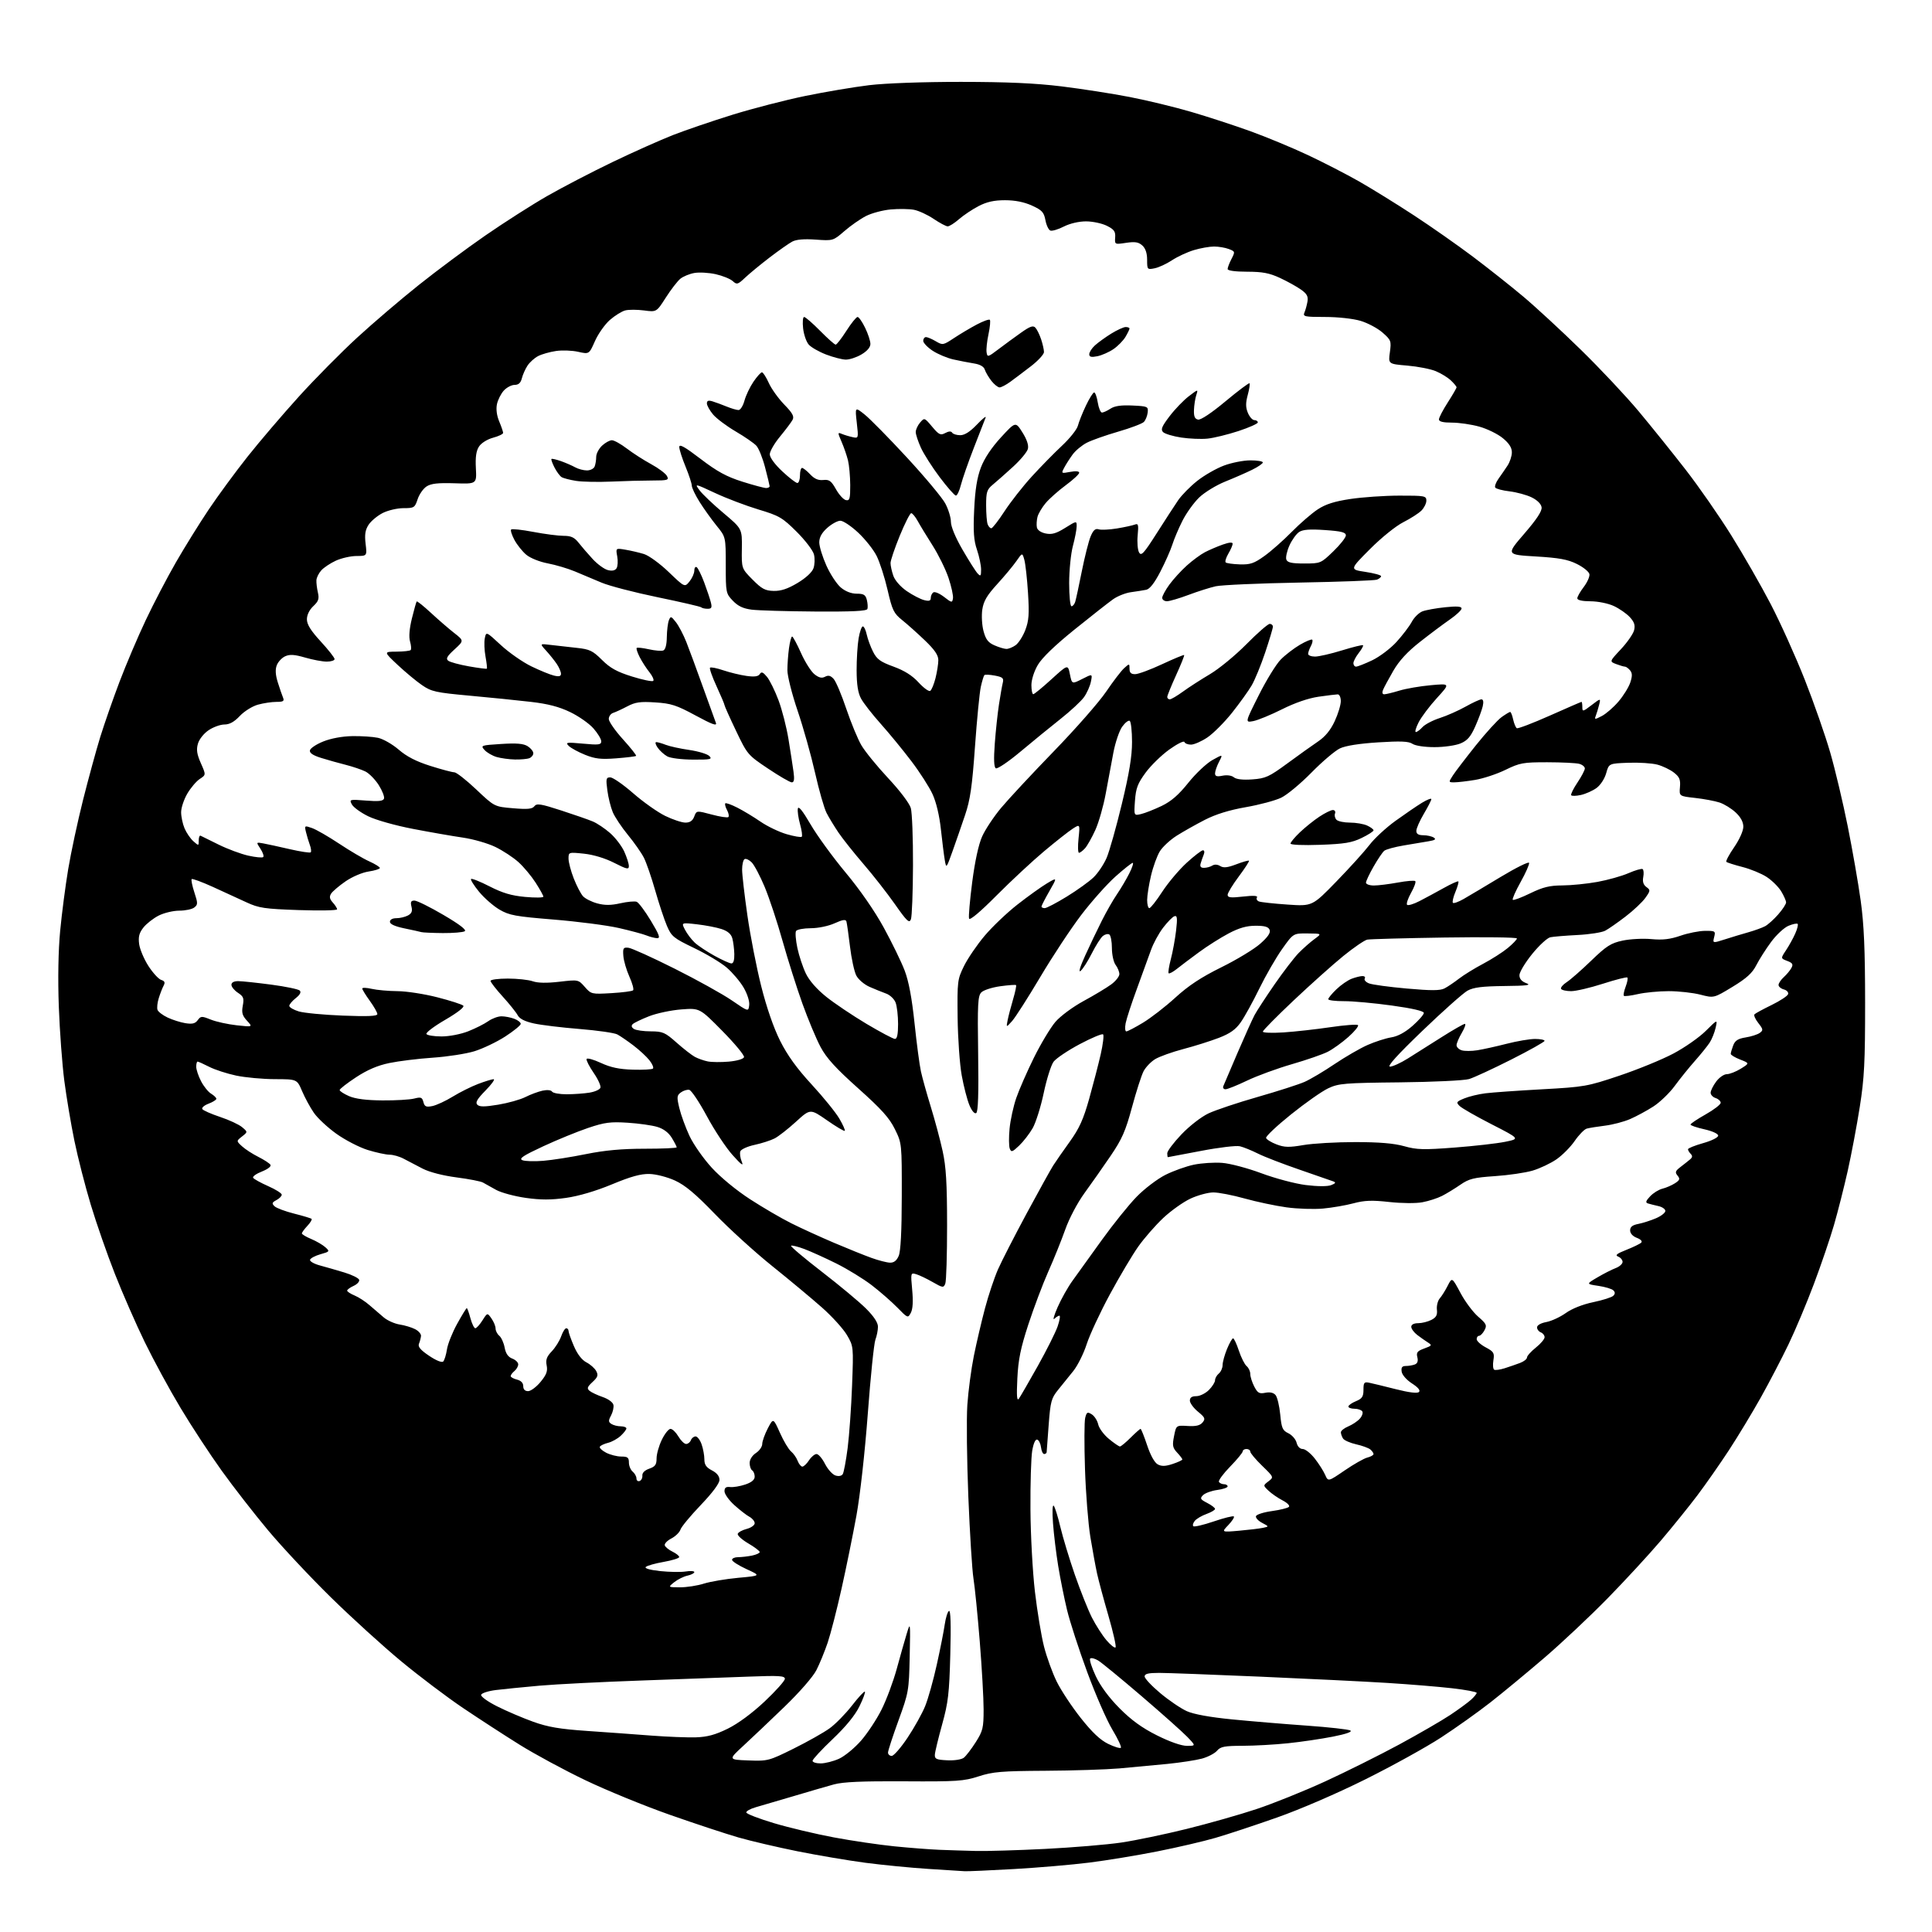 <?xml version="1.0" encoding="UTF-8" standalone="no"?>
<svg 
  version="1.1" 
  xmlns="http://www.w3.org/2000/svg" 
  xmlns:xlink="http://www.w3.org/1999/xlink" 
  xmlns:svg="http://www.w3.org/2000/svg"
  xmlns:rdf="http://www.w3.org/1999/02/22-rdf-syntax-ns#"
  xmlns:cc="http://creativecommons.org/ns#"
  xmlns:dc="http://purl.org/dc/elements/1.1/"
  viewBox="0 0 768 768"
  width="768"
  height="768"
>
<style>svg {background-color: white; }</style>"
<path stroke="none" fill="black" fill-rule="evenodd" d="M383.50,743.84C382.40,743.77 375.88,743.35 369.00,742.92C362.12,742.48 350.88,741.38 344.00,740.48C337.12,739.57 324.98,737.51 317.00,735.91C309.02,734.30 298.49,731.84 293.58,730.43C288.68,729.02 276.37,724.96 266.24,721.40C256.11,717.84 241.00,711.65 232.66,707.65C224.32,703.66 212.55,697.30 206.50,693.52C200.45,689.75 190.32,683.17 184.00,678.91C177.68,674.65 166.65,666.32 159.50,660.40C152.35,654.49 139.81,643.09 131.63,635.07C123.46,627.06 112.21,615.05 106.63,608.40C101.06,601.74 92.71,591.02 88.09,584.57C83.46,578.12 76.11,566.92 71.77,559.67C67.42,552.43 61.02,540.65 57.54,533.50C54.06,526.35 48.73,514.17 45.69,506.44C42.64,498.71 38.33,486.33 36.10,478.94C33.87,471.55 30.93,460.10 29.58,453.50C28.22,446.90 26.42,436.18 25.57,429.67C24.72,423.16 23.74,409.88 23.38,400.17C22.97,389.04 23.17,377.87 23.92,370.00C24.57,363.12 26.01,352.10 27.11,345.50C28.21,338.90 30.87,326.52 33.01,318.00C35.16,309.48 38.23,298.23 39.84,293.00C41.46,287.77 44.91,277.88 47.52,271.00C50.13,264.12 54.82,253.09 57.95,246.49C61.07,239.88 66.48,229.53 69.96,223.49C73.44,217.45 79.31,208.00 83.00,202.50C86.69,197.00 93.62,187.57 98.40,181.54C103.18,175.51 112.35,164.77 118.79,157.66C125.23,150.55 135.68,139.99 142.00,134.19C148.32,128.38 159.35,118.97 166.50,113.27C173.65,107.56 185.57,98.70 193.00,93.57C200.43,88.44 211.42,81.42 217.43,77.97C223.44,74.52 235.14,68.44 243.43,64.45C251.72,60.46 262.60,55.61 267.61,53.65C272.62,51.70 283.23,48.08 291.19,45.61C299.16,43.14 312.16,39.78 320.08,38.15C328.01,36.52 339.45,34.59 345.50,33.86C351.99,33.08 366.95,32.54 382.00,32.55C400.26,32.56 411.62,33.07 422.00,34.34C429.98,35.32 442.19,37.22 449.13,38.57C456.08,39.92 467.11,42.59 473.63,44.51C480.16,46.42 490.68,49.86 497.00,52.14C503.32,54.42 513.59,58.68 519.81,61.60C526.03,64.52 535.25,69.27 540.31,72.15C545.36,75.03 555.12,81.07 562.00,85.57C568.88,90.07 579.45,97.48 585.50,102.03C591.55,106.59 600.55,113.71 605.50,117.87C610.45,122.03 620.73,131.52 628.35,138.97C635.97,146.41 646.32,157.42 651.35,163.44C656.38,169.46 664.77,179.89 670.00,186.62C675.23,193.34 683.43,205.14 688.22,212.83C693.02,220.52 700.07,232.81 703.89,240.15C707.71,247.49 713.80,261.00 717.42,270.17C721.04,279.34 725.60,292.39 727.55,299.17C729.51,305.95 732.64,319.15 734.51,328.50C736.38,337.85 738.70,351.12 739.65,358.00C740.96,367.41 741.40,377.43 741.41,398.50C741.42,422.21 741.10,428.57 739.29,440.01C738.12,447.44 735.96,458.90 734.49,465.47C733.01,472.04 730.56,481.71 729.04,486.95C727.52,492.20 723.93,502.75 721.06,510.38C718.19,518.02 713.65,528.82 710.97,534.38C708.30,539.95 703.34,549.45 699.96,555.50C696.57,561.55 690.87,570.98 687.29,576.46C683.70,581.94 678.04,590.04 674.71,594.46C671.37,598.88 664.82,607.00 660.14,612.50C655.46,618.00 645.98,628.28 639.07,635.34C632.15,642.41 620.88,653.02 614.00,658.92C607.12,664.82 597.45,672.82 592.50,676.70C587.55,680.58 578.66,686.90 572.75,690.75C566.84,694.59 553.34,702.05 542.75,707.32C531.60,712.88 516.84,719.25 507.66,722.48C498.95,725.55 487.92,729.20 483.16,730.58C478.40,731.97 467.98,734.39 460.00,735.97C452.02,737.55 439.88,739.55 433.00,740.41C426.12,741.28 412.62,742.43 403.00,742.98C393.38,743.52 384.60,743.91 383.50,743.84zM388.00,735.79C392.12,735.89 404.50,735.52 415.50,734.97C426.50,734.41 440.10,733.28 445.73,732.44C451.35,731.61 463.05,729.17 471.73,727.02C480.40,724.88 492.90,721.33 499.50,719.13C506.10,716.94 518.36,712.00 526.74,708.16C535.12,704.31 548.39,697.69 556.24,693.45C564.08,689.20 573.20,683.92 576.50,681.72C579.80,679.52 583.51,676.80 584.75,675.68C585.99,674.57 587.00,673.33 587.00,672.94C587.00,672.55 582.61,671.72 577.25,671.11C571.89,670.49 560.30,669.54 551.50,668.99C542.70,668.44 519.98,667.32 501.00,666.50C482.02,665.68 463.91,665.00 460.75,665.00C456.46,665.00 455.00,665.36 455.00,666.41C455.00,667.19 457.81,670.19 461.25,673.07C464.69,675.95 469.44,679.17 471.81,680.23C474.58,681.46 481.03,682.63 489.81,683.49C497.34,684.23 510.66,685.34 519.42,685.96C528.18,686.58 535.98,687.45 536.77,687.89C537.68,688.40 535.20,689.28 529.85,690.34C525.26,691.24 517.23,692.43 512.00,692.97C506.77,693.52 498.66,693.97 493.97,693.98C486.77,694.00 485.18,694.30 483.78,695.95C482.86,697.02 480.17,698.42 477.81,699.07C475.44,699.71 469.23,700.67 464.00,701.19C458.77,701.71 450.23,702.51 445.00,702.97C439.77,703.42 426.50,703.85 415.50,703.91C398.07,704.01 394.66,704.30 389.00,706.14C383.09,708.05 380.41,708.23 359.50,708.10C342.74,708.00 335.14,708.33 331.50,709.33C328.75,710.08 321.55,712.17 315.50,713.98C309.45,715.78 302.70,717.76 300.50,718.38C298.30,719.00 296.58,719.95 296.67,720.50C296.76,721.05 301.71,722.96 307.67,724.74C313.63,726.52 324.35,729.07 331.50,730.40C338.65,731.74 349.45,733.33 355.50,733.94C361.55,734.55 369.65,735.18 373.50,735.33C377.35,735.48 383.88,735.69 388.00,735.79zM326.25,700.98C328.04,700.97 331.32,700.13 333.55,699.12C335.78,698.10 339.70,694.88 342.26,691.96C344.82,689.03 348.50,683.46 350.44,679.57C352.39,675.68 355.08,668.45 356.44,663.50C357.79,658.55 359.57,652.25 360.41,649.50C361.90,644.56 361.91,644.68 361.62,658.50C361.33,672.08 361.19,672.84 357.16,683.92C354.87,690.20 353.00,695.94 353.00,696.67C353.00,697.40 353.66,698.00 354.47,698.00C355.28,698.00 358.12,694.74 360.78,690.75C363.44,686.76 366.58,681.13 367.76,678.22C368.94,675.32 371.03,667.90 372.39,661.72C373.76,655.55 375.18,648.36 375.55,645.74C375.93,643.12 376.68,640.70 377.23,640.36C377.89,639.95 378.07,645.85 377.76,657.62C377.35,673.20 376.93,676.79 374.51,685.50C372.99,691.00 371.68,696.40 371.62,697.50C371.52,699.22 372.20,699.53 376.50,699.74C379.37,699.89 382.19,699.45 383.13,698.73C384.02,698.03 386.16,695.24 387.88,692.53C390.71,688.07 391.00,686.86 391.00,679.54C391.00,675.11 390.31,662.93 389.47,652.49C388.63,642.05 387.51,630.80 386.97,627.50C386.44,624.20 385.52,609.58 384.93,595.00C384.34,580.42 384.16,564.00 384.53,558.50C384.90,553.00 386.07,544.23 387.12,539.00C388.18,533.77 390.17,525.26 391.55,520.07C392.92,514.89 395.26,507.91 396.73,504.57C398.21,501.23 403.33,491.24 408.11,482.36C412.90,473.49 417.63,464.94 418.63,463.36C419.63,461.79 422.61,457.49 425.26,453.82C429.05,448.54 430.67,444.96 432.98,436.74C434.58,431.02 436.64,423.08 437.55,419.10C438.45,415.12 438.88,411.55 438.50,411.18C438.13,410.81 433.95,412.55 429.22,415.06C424.49,417.57 419.81,420.72 418.81,422.06C417.81,423.40 416.05,429.00 414.89,434.50C413.73,440.00 411.75,446.30 410.48,448.50C409.21,450.70 406.80,453.81 405.12,455.41C402.42,457.98 401.98,458.11 401.39,456.58C401.03,455.62 400.99,452.07 401.32,448.67C401.64,445.28 402.83,439.80 403.97,436.50C405.10,433.20 408.27,425.97 411.00,420.44C413.74,414.91 417.58,408.52 419.52,406.24C421.54,403.89 426.40,400.29 430.78,397.90C435.03,395.60 439.96,392.62 441.75,391.30C443.54,389.98 444.99,388.13 444.97,387.20C444.95,386.26 444.28,384.63 443.47,383.56C442.66,382.48 442.00,379.50 442.00,376.87C442.00,374.26 441.53,371.83 440.96,371.47C440.38,371.12 439.22,371.40 438.37,372.10C437.53,372.81 435.56,375.91 434.00,379.00C432.44,382.09 430.45,385.21 429.58,385.93C428.62,386.73 429.32,384.36 431.38,379.84C433.23,375.77 436.21,369.53 438.01,365.97C439.80,362.41 442.49,357.70 444.00,355.50C445.50,353.30 447.70,349.59 448.88,347.25C450.07,344.91 450.69,343.00 450.27,343.00C449.85,343.01 446.75,345.46 443.39,348.46C440.04,351.45 433.93,358.31 429.82,363.70C425.71,369.09 418.38,380.19 413.52,388.38C408.66,396.56 403.63,404.43 402.33,405.88C399.96,408.50 399.96,408.50 400.56,405.50C400.89,403.85 401.86,400.13 402.72,397.23C403.58,394.33 404.11,391.79 403.89,391.59C403.68,391.40 400.85,391.60 397.60,392.05C394.36,392.50 390.98,393.59 390.10,394.48C388.71,395.89 388.54,399.03 388.83,418.94C389.06,434.80 388.82,441.99 388.06,442.46C387.40,442.87 386.31,441.60 385.36,439.32C384.48,437.22 383.10,431.90 382.30,427.50C381.50,423.10 380.77,412.75 380.67,404.50C380.51,390.03 380.60,389.30 383.21,384.00C384.70,380.98 388.39,375.57 391.40,372.00C394.41,368.43 400.28,362.83 404.44,359.58C408.60,356.32 413.88,352.54 416.16,351.17C420.32,348.70 420.32,348.70 417.16,354.22C415.42,357.26 414.00,360.03 414.00,360.37C414.00,360.72 414.58,361.00 415.30,361.00C416.01,361.00 419.95,358.94 424.05,356.42C428.15,353.91 432.93,350.47 434.68,348.79C436.43,347.11 438.78,343.61 439.90,341.02C441.01,338.43 443.74,328.76 445.96,319.54C448.91,307.31 450.00,300.65 450.00,294.94C450.00,290.64 449.58,286.86 449.08,286.55C448.57,286.23 447.22,287.29 446.07,288.90C444.93,290.50 443.36,295.12 442.59,299.16C441.82,303.20 440.44,310.55 439.54,315.50C438.63,320.45 436.77,326.96 435.40,329.97C434.03,332.98 432.18,336.25 431.30,337.22C430.41,338.20 429.34,339.00 428.92,339.00C428.49,339.00 428.41,336.43 428.74,333.28C429.33,327.56 429.33,327.56 426.41,329.43C424.81,330.46 419.69,334.49 415.03,338.40C410.37,342.30 401.86,350.23 396.11,356.00C389.59,362.56 385.50,365.99 385.22,365.15C384.97,364.41 385.53,357.88 386.47,350.65C387.55,342.34 389.00,335.66 390.42,332.50C391.65,329.75 395.03,324.66 397.92,321.19C400.80,317.73 410.25,307.58 418.91,298.65C427.57,289.72 436.93,279.06 439.70,274.96C442.48,270.86 445.71,266.64 446.87,265.60C448.97,263.71 449.00,263.72 449.00,265.85C449.00,267.42 449.61,268.00 451.25,267.99C452.49,267.98 457.31,266.20 461.96,264.03C466.61,261.86 470.56,260.22 470.72,260.39C470.89,260.56 469.45,264.16 467.51,268.40C465.58,272.64 464.00,276.54 464.00,277.06C464.00,277.57 464.45,278.00 465.01,278.00C465.56,278.00 467.93,276.61 470.26,274.91C472.59,273.21 477.43,270.10 481.00,267.98C484.57,265.87 491.09,260.51 495.48,256.07C499.86,251.63 504.03,248.00 504.73,248.00C505.43,248.00 506.00,248.50 506.00,249.10C506.00,249.71 504.62,254.32 502.94,259.35C501.26,264.38 498.83,270.30 497.54,272.50C496.25,274.70 492.72,279.60 489.70,283.40C486.67,287.19 482.28,291.58 479.95,293.15C477.61,294.72 474.68,296.00 473.43,296.00C472.19,296.00 471.01,295.53 470.82,294.95C470.62,294.37 467.93,295.72 464.83,297.94C461.73,300.16 457.48,304.30 455.40,307.14C452.24,311.44 451.53,313.31 451.17,318.29C450.74,324.28 450.74,324.28 453.62,323.59C455.20,323.22 458.87,321.76 461.78,320.37C465.59,318.53 468.53,315.98 472.38,311.16C475.31,307.50 479.61,303.44 481.94,302.14C486.17,299.78 486.17,299.78 484.58,302.84C483.71,304.52 483.00,306.59 483.00,307.43C483.00,308.59 483.72,308.81 486.00,308.35C487.77,308.00 489.61,308.26 490.50,309.00C491.46,309.80 494.07,310.09 497.83,309.82C503.09,309.44 504.47,308.81 511.77,303.45C516.22,300.18 521.72,296.25 523.99,294.72C526.79,292.83 528.91,290.24 530.55,286.72C531.89,283.85 532.98,280.26 532.99,278.75C533.00,277.20 532.45,276.01 531.75,276.02C531.06,276.03 527.63,276.46 524.11,276.96C520.08,277.55 514.73,279.39 509.61,281.96C505.15,284.19 500.01,286.30 498.20,286.65C494.90,287.27 494.90,287.27 500.37,276.39C503.37,270.40 507.30,264.01 509.10,262.19C510.89,260.36 514.33,257.72 516.73,256.31C519.13,254.91 521.33,254.00 521.63,254.29C521.92,254.59 521.68,255.74 521.08,256.85C520.49,257.96 520.00,259.35 520.00,259.93C520.00,260.52 521.24,261.00 522.75,261.00C524.26,261.00 529.08,259.89 533.46,258.54C537.84,257.19 541.60,256.27 541.82,256.49C542.05,256.71 541.28,258.10 540.11,259.58C538.95,261.06 538.00,262.88 538.00,263.63C538.00,264.39 538.48,265.00 539.06,265.00C539.65,265.00 542.52,263.87 545.44,262.49C548.37,261.10 552.72,257.82 555.13,255.18C557.53,252.54 560.27,248.94 561.21,247.18C562.15,245.42 564.06,243.55 565.45,243.02C566.84,242.49 570.91,241.76 574.49,241.39C579.14,240.91 581.00,241.05 581.00,241.88C581.00,242.52 578.90,244.49 576.33,246.27C573.76,248.05 568.41,252.05 564.45,255.17C559.49,259.06 556.19,262.64 553.87,266.64C552.02,269.84 550.18,273.25 549.78,274.23C549.33,275.35 549.51,276.00 550.28,275.99C550.95,275.98 553.65,275.33 556.28,274.53C558.91,273.73 564.53,272.76 568.78,272.38C576.49,271.68 576.49,271.68 571.20,277.47C568.29,280.66 565.02,285.00 563.93,287.13C562.85,289.26 562.35,291.00 562.82,291.00C563.30,291.00 564.49,290.12 565.46,289.04C566.44,287.96 569.54,286.33 572.37,285.42C575.19,284.51 579.80,282.46 582.62,280.88C585.44,279.30 588.26,278.00 588.89,278.00C589.63,278.00 589.81,278.98 589.41,280.75C589.06,282.26 587.72,285.88 586.43,288.78C584.60,292.89 583.29,294.40 580.57,295.53C578.64,296.34 574.00,297.00 570.25,297.00C566.29,297.00 562.62,296.45 561.47,295.68C559.96,294.67 556.80,294.54 547.83,295.10C540.37,295.57 534.89,296.43 532.64,297.50C530.71,298.42 525.62,302.74 521.33,307.11C517.05,311.47 511.64,315.97 509.31,317.09C506.98,318.22 500.65,319.92 495.24,320.86C488.64,322.02 483.28,323.68 478.95,325.90C475.40,327.72 470.38,330.55 467.78,332.19C465.18,333.83 462.16,336.63 461.06,338.40C459.96,340.18 458.38,344.53 457.55,348.07C456.71,351.61 456.02,355.96 456.01,357.75C456.01,359.54 456.40,361.00 456.88,361.00C457.37,361.00 459.68,358.07 462.01,354.48C464.35,350.90 468.71,345.72 471.71,342.98C474.71,340.24 477.62,338.00 478.19,338.00C478.77,338.00 478.90,338.75 478.49,339.75C478.10,340.71 477.55,342.29 477.27,343.25C476.92,344.47 477.33,345.00 478.63,344.98C479.66,344.98 481.13,344.57 481.91,344.08C482.77,343.53 484.00,343.61 485.06,344.27C486.36,345.08 487.95,344.91 491.46,343.57C494.02,342.59 496.29,341.95 496.49,342.15C496.69,342.35 494.86,345.18 492.43,348.43C489.99,351.69 488.00,354.97 488.00,355.72C488.00,356.82 489.26,356.96 494.15,356.40C498.32,355.93 500.09,356.04 499.66,356.75C499.30,357.32 499.66,358.04 500.46,358.35C501.26,358.65 506.35,359.21 511.79,359.58C521.66,360.26 521.66,360.26 531.26,350.38C536.54,344.95 542.45,338.41 544.40,335.86C546.34,333.30 550.98,329.01 554.72,326.31C558.45,323.62 563.19,320.38 565.25,319.12C567.31,317.87 568.99,317.21 568.98,317.67C568.97,318.13 567.63,320.75 566.00,323.50C564.37,326.25 563.03,329.29 563.02,330.25C563.00,331.49 563.80,332.00 565.75,332.02C567.26,332.02 569.14,332.44 569.93,332.94C570.99,333.61 570.48,333.99 567.93,334.41C566.04,334.72 561.58,335.47 558.00,336.08C554.42,336.68 550.94,337.64 550.26,338.20C549.57,338.77 547.66,341.60 546.01,344.49C544.35,347.38 543.00,350.25 543.00,350.87C543.00,351.49 544.41,352.00 546.13,352.00C547.86,352.00 552.13,351.47 555.63,350.83C559.13,350.18 562.26,349.93 562.60,350.26C562.93,350.60 562.18,352.69 560.92,354.92C559.67,357.15 558.96,359.29 559.34,359.68C559.73,360.06 561.95,359.40 564.27,358.20C566.60,357.00 570.93,354.66 573.91,353.00C576.88,351.34 579.49,350.16 579.72,350.38C579.94,350.60 579.41,352.48 578.55,354.55C577.68,356.61 577.24,358.57 577.56,358.89C577.88,359.21 579.80,358.52 581.82,357.36C583.84,356.21 590.45,352.27 596.50,348.62C602.55,344.97 607.65,342.44 607.83,342.99C608.02,343.55 606.51,346.96 604.49,350.58C602.47,354.19 601.06,357.39 601.35,357.69C601.65,357.98 604.76,356.82 608.27,355.11C613.35,352.64 615.98,351.99 621.08,351.97C624.61,351.95 630.88,351.32 635.00,350.57C639.12,349.82 644.68,348.26 647.34,347.10C650.00,345.94 652.53,345.21 652.96,345.47C653.38,345.74 653.50,347.16 653.22,348.63C652.87,350.47 653.26,351.72 654.46,352.60C656.12,353.81 656.10,354.05 654.05,356.93C652.86,358.60 649.32,361.94 646.19,364.33C643.06,366.73 639.42,369.27 638.09,369.97C636.77,370.67 631.82,371.44 627.09,371.68C622.37,371.92 617.50,372.32 616.29,372.57C615.07,372.82 611.81,375.82 609.04,379.25C606.27,382.67 604.00,386.45 604.00,387.65C604.00,389.12 604.90,390.16 606.75,390.84C608.89,391.62 606.96,391.87 598.00,391.96C589.21,392.06 585.77,392.49 583.38,393.79C581.67,394.73 573.60,401.91 565.44,409.75C555.38,419.42 551.24,424.00 552.56,424.00C553.63,423.99 556.82,422.53 559.66,420.75C562.49,418.96 568.55,415.14 573.12,412.25C577.68,409.36 581.82,407.00 582.31,407.00C582.80,407.00 582.25,408.60 581.10,410.56C579.94,412.51 579.00,414.73 579.00,415.49C579.00,416.25 579.92,417.16 581.04,417.51C582.17,417.87 584.98,417.86 587.29,417.49C589.61,417.12 594.85,415.96 598.94,414.91C603.03,413.86 608.09,413.00 610.19,413.00C612.28,413.00 614.00,413.34 613.99,413.75C613.99,414.16 608.03,417.51 600.74,421.19C593.46,424.87 585.92,428.35 583.99,428.94C582.05,429.52 569.72,430.11 556.49,430.25C534.46,430.48 532.13,430.67 528.00,432.61C525.52,433.77 518.87,438.44 513.21,442.99C507.55,447.53 503.08,451.75 503.29,452.36C503.49,452.98 505.37,454.13 507.45,454.92C510.59,456.12 512.43,456.16 518.14,455.18C521.93,454.53 531.19,454.00 538.70,454.00C548.29,454.00 554.10,454.49 558.18,455.63C563.23,457.05 565.85,457.12 578.24,456.17C586.09,455.57 595.13,454.54 598.35,453.88C604.20,452.68 604.20,452.68 593.00,446.95C586.84,443.80 581.08,440.51 580.21,439.64C578.76,438.19 578.93,437.93 582.06,436.64C583.95,435.86 587.75,434.94 590.50,434.60C593.25,434.25 603.38,433.54 613.00,433.01C629.85,432.08 630.99,431.88 643.75,427.59C651.04,425.14 660.68,421.20 665.17,418.82C669.67,416.44 675.46,412.40 678.05,409.82C682.76,405.15 682.76,405.15 681.98,408.60C681.55,410.49 680.48,413.15 679.60,414.49C678.71,415.84 676.08,419.10 673.75,421.73C671.41,424.37 667.81,428.84 665.73,431.67C663.66,434.50 659.83,438.18 657.22,439.86C654.62,441.53 650.46,443.78 647.99,444.85C645.52,445.92 641.02,447.10 638.00,447.47C634.98,447.84 631.71,448.37 630.75,448.64C629.79,448.91 627.64,451.12 625.97,453.54C624.31,455.96 621.03,459.26 618.69,460.87C616.36,462.47 612.11,464.48 609.25,465.33C606.39,466.18 599.66,467.17 594.28,467.53C585.84,468.10 583.95,468.57 580.50,470.96C578.30,472.48 575.03,474.48 573.24,475.39C571.44,476.31 567.93,477.45 565.44,477.91C562.85,478.40 557.20,478.35 552.25,477.81C545.40,477.05 542.42,477.16 538.04,478.33C534.99,479.15 529.53,480.09 525.91,480.42C522.28,480.75 515.76,480.54 511.41,479.94C507.06,479.34 499.59,477.76 494.80,476.43C490.02,475.09 484.40,474.00 482.30,474.01C480.21,474.02 476.13,475.12 473.23,476.47C470.33,477.82 465.44,481.31 462.36,484.21C459.28,487.12 454.84,492.20 452.50,495.50C450.16,498.80 445.08,507.35 441.21,514.50C437.34,521.65 433.19,530.57 431.98,534.31C430.77,538.06 428.37,542.88 426.64,545.02C424.91,547.17 422.18,550.55 420.57,552.54C417.92,555.81 417.56,557.16 416.87,566.33C416.46,571.93 416.09,576.84 416.06,577.25C416.03,577.66 415.58,578.00 415.07,578.00C414.55,578.00 413.99,576.80 413.82,575.33C413.64,573.86 412.97,572.48 412.32,572.27C411.59,572.03 410.83,573.71 410.32,576.69C409.87,579.34 409.55,589.83 409.62,600.00C409.68,610.17 410.49,624.90 411.40,632.72C412.32,640.54 413.94,650.37 415.02,654.56C416.09,658.75 418.36,665.01 420.06,668.46C421.75,671.91 426.05,678.41 429.59,682.89C434.11,688.61 437.37,691.69 440.50,693.21C442.95,694.40 445.23,695.10 445.56,694.77C445.89,694.44 444.37,691.19 442.18,687.55C439.98,683.91 435.49,673.64 432.20,664.72C428.91,655.80 425.29,644.67 424.17,640.00C423.04,635.33 421.46,627.45 420.65,622.50C419.84,617.55 418.91,609.92 418.59,605.55C418.24,600.97 418.36,598.00 418.87,598.55C419.35,599.07 420.54,602.88 421.51,607.00C422.49,611.12 425.08,619.67 427.27,626.00C429.47,632.33 432.52,639.98 434.05,643.00C435.59,646.02 438.19,650.08 439.82,652.00C441.46,653.92 443.09,655.22 443.45,654.87C443.80,654.53 442.53,648.90 440.64,642.37C438.74,635.84 436.70,628.25 436.10,625.50C435.50,622.75 434.30,616.23 433.44,611.00C432.58,605.77 431.61,593.57 431.30,583.88C430.98,574.18 431.02,565.07 431.38,563.63C431.96,561.32 432.27,561.15 433.99,562.22C435.06,562.89 436.21,564.69 436.55,566.21C436.88,567.74 438.80,570.34 440.81,571.99C442.81,573.65 444.79,575.00 445.19,575.00C445.60,575.00 447.51,573.42 449.43,571.50C451.36,569.58 453.14,568.00 453.39,568.00C453.63,568.00 454.81,570.93 456.00,574.51C457.34,578.53 458.96,581.44 460.23,582.12C461.76,582.94 463.28,582.90 466.14,581.95C468.26,581.25 470.00,580.44 470.00,580.15C470.00,579.87 469.06,578.63 467.92,577.42C466.14,575.52 465.96,574.59 466.70,570.89C467.55,566.57 467.55,566.57 472.10,566.85C475.38,567.05 477.03,566.66 478.03,565.46C479.25,563.99 479.03,563.47 476.20,561.15C474.43,559.69 472.99,557.71 472.99,556.75C473.00,555.54 473.79,555.00 475.55,555.00C476.95,555.00 479.20,553.90 480.55,552.55C481.90,551.20 483.00,549.45 483.00,548.67C483.00,547.89 483.68,546.68 484.50,546.00C485.32,545.32 486.00,543.80 486.00,542.64C486.00,541.47 486.79,538.61 487.75,536.26C488.71,533.92 489.80,532.01 490.17,532.00C490.54,532.00 491.58,534.22 492.47,536.92C493.37,539.63 494.76,542.39 495.55,543.05C496.35,543.71 497.00,545.11 497.00,546.17C497.00,547.23 497.71,549.48 498.58,551.16C499.93,553.76 500.58,554.13 502.99,553.65C504.86,553.28 506.25,553.60 507.07,554.58C507.75,555.41 508.58,558.87 508.91,562.28C509.43,567.72 509.83,568.63 512.14,569.74C513.60,570.44 515.07,572.13 515.41,573.50C515.79,575.02 516.75,576.00 517.85,576.00C518.85,576.00 520.99,577.69 522.61,579.75C524.23,581.81 526.10,584.74 526.76,586.26C527.96,589.01 527.96,589.01 534.54,584.51C538.15,582.04 542.21,579.73 543.56,579.40C544.90,579.06 546.00,578.44 546.00,578.01C546.00,577.59 545.42,576.76 544.71,576.17C544.00,575.59 541.46,574.66 539.07,574.13C536.67,573.59 534.33,572.55 533.87,571.82C533.41,571.10 533.02,569.99 533.02,569.37C533.01,568.75 534.32,567.70 535.93,567.03C537.54,566.36 539.61,564.99 540.53,563.97C541.44,562.96 541.90,561.65 541.54,561.06C541.18,560.48 539.78,560.00 538.44,560.00C537.10,560.00 536.00,559.60 536.00,559.12C536.00,558.64 537.35,557.68 539.00,557.00C541.47,555.98 542.00,555.18 542.00,552.47C542.00,549.60 542.28,549.24 544.25,549.65C545.49,549.90 550.23,551.05 554.80,552.21C560.18,553.57 563.43,553.97 564.07,553.33C564.70,552.70 563.72,551.51 561.27,549.93C559.11,548.53 557.36,546.53 557.18,545.25C556.94,543.56 557.36,543.00 558.85,543.00C559.94,543.00 561.55,542.73 562.41,542.40C563.47,541.99 563.80,541.05 563.42,539.52C562.94,537.64 563.41,537.04 566.17,536.04C569.22,534.94 569.34,534.74 567.64,533.67C566.62,533.03 564.71,531.68 563.39,530.68C562.08,529.68 561.00,528.21 561.00,527.43C561.00,526.54 562.04,525.99 563.75,525.99C565.26,525.98 567.62,525.39 569.00,524.68C570.92,523.69 571.43,522.74 571.19,520.58C571.03,519.04 571.54,517.04 572.32,516.14C573.11,515.24 574.54,512.97 575.48,511.10C577.21,507.70 577.21,507.70 580.55,513.94C582.38,517.38 585.55,521.63 587.59,523.39C590.89,526.24 591.16,526.83 590.11,528.79C589.46,530.01 588.50,531.00 587.96,531.00C587.43,531.00 587.00,531.60 587.00,532.34C587.00,533.08 588.61,534.54 590.58,535.59C593.80,537.30 594.11,537.83 593.65,540.73C593.36,542.51 593.50,544.19 593.95,544.47C594.40,544.75 596.28,544.49 598.14,543.90C599.99,543.31 602.74,542.36 604.25,541.79C605.76,541.22 607.00,540.25 607.00,539.63C607.00,539.01 608.58,537.24 610.50,535.71C612.43,534.17 614.00,532.31 614.00,531.56C614.00,530.82 613.33,529.95 612.50,529.64C611.67,529.32 611.00,528.42 611.00,527.64C611.00,526.80 612.50,525.94 614.70,525.53C616.74,525.15 620.23,523.53 622.45,521.94C624.92,520.18 629.17,518.50 633.35,517.63C637.12,516.84 640.69,515.71 641.30,515.10C642.08,514.32 642.09,513.69 641.34,512.94C640.75,512.35 638.07,511.55 635.39,511.15C630.50,510.43 630.50,510.43 635.00,507.78C637.48,506.32 640.74,504.66 642.25,504.09C643.76,503.52 645.00,502.41 645.00,501.63C645.00,500.85 644.21,499.90 643.25,499.52C641.91,498.98 642.67,498.35 646.50,496.84C649.25,495.75 651.91,494.46 652.41,493.97C652.96,493.44 652.25,492.66 650.66,492.06C649.04,491.44 648.00,490.29 648.00,489.10C648.00,487.71 648.91,486.98 651.25,486.53C653.04,486.18 656.19,485.17 658.25,484.29C660.31,483.42 662.00,482.10 662.00,481.37C662.00,480.64 660.76,479.77 659.25,479.44C657.74,479.10 655.87,478.63 655.10,478.39C654.02,478.05 654.22,477.39 655.95,475.56C657.18,474.24 659.38,472.88 660.84,472.52C662.31,472.16 664.54,471.19 665.82,470.37C667.76,469.11 667.93,468.62 666.85,467.32C665.77,466.02 665.96,465.47 668.03,463.89C669.39,462.85 671.10,461.50 671.83,460.88C672.79,460.08 672.86,459.46 672.08,458.68C671.49,458.09 671.00,457.26 671.00,456.85C671.00,456.44 673.70,455.35 677.00,454.42C680.38,453.47 683.00,452.17 683.00,451.44C683.00,450.68 680.71,449.63 677.50,448.91C674.48,448.24 672.00,447.39 672.00,447.03C672.00,446.67 674.70,444.86 678.00,443.00C681.30,441.14 684.00,439.06 684.00,438.38C684.00,437.70 683.10,436.85 682.00,436.50C680.90,436.15 680.00,435.20 680.00,434.39C680.00,433.58 680.98,431.59 682.19,429.96C683.39,428.33 685.30,427.00 686.44,427.00C687.57,426.99 690.08,426.01 692.00,424.82C695.50,422.65 695.50,422.65 691.75,421.19C689.69,420.39 688.00,419.37 688.00,418.93C688.00,418.49 688.44,416.98 688.97,415.58C689.71,413.63 690.88,412.88 693.95,412.39C696.15,412.04 698.67,411.23 699.54,410.59C700.97,409.55 700.90,409.15 698.95,406.66C697.75,405.14 697.07,403.58 697.44,403.20C697.81,402.81 700.87,401.15 704.25,399.50C707.63,397.85 710.58,395.91 710.80,395.18C711.03,394.46 710.26,393.62 709.11,393.32C707.95,393.01 707.00,392.21 707.00,391.54C707.00,390.86 707.94,389.46 709.09,388.42C710.24,387.37 711.61,385.73 712.13,384.75C712.89,383.33 712.56,382.78 710.45,381.98C707.82,380.98 707.82,380.98 709.97,377.74C711.16,375.96 712.80,372.99 713.62,371.14C714.45,369.29 714.88,367.55 714.59,367.26C714.30,366.97 712.66,367.31 710.95,368.02C709.23,368.73 706.13,371.61 704.05,374.43C701.97,377.24 699.32,381.41 698.16,383.68C696.56,386.83 694.28,388.89 688.67,392.30C681.29,396.78 681.29,396.78 675.93,395.39C672.98,394.63 667.32,394.00 663.36,394.00C659.40,394.00 653.87,394.53 651.08,395.17C648.29,395.81 645.79,396.12 645.52,395.85C645.25,395.59 645.57,393.95 646.22,392.22C646.88,390.49 647.19,388.85 646.91,388.58C646.64,388.30 642.27,389.41 637.21,391.04C632.14,392.67 626.45,394.00 624.56,394.00C622.67,394.00 620.87,393.60 620.57,393.11C620.26,392.62 621.25,391.42 622.76,390.44C624.27,389.47 628.67,385.61 632.54,381.87C638.58,376.04 640.35,374.90 644.99,373.91C647.97,373.27 653.12,373.00 656.45,373.31C660.95,373.73 663.91,373.38 668.00,371.97C671.02,370.92 675.42,370.05 677.77,370.03C681.82,370.00 682.01,370.13 681.41,372.48C680.79,374.97 680.79,374.97 685.65,373.42C688.32,372.56 692.55,371.28 695.05,370.58C697.55,369.87 700.52,368.79 701.66,368.18C702.80,367.57 705.14,365.47 706.86,363.50C708.59,361.54 710.00,359.38 710.00,358.72C709.99,358.05 709.11,356.06 708.04,354.29C706.96,352.52 704.37,349.97 702.29,348.61C700.21,347.25 695.87,345.46 692.65,344.64C689.44,343.81 686.56,342.89 686.26,342.60C685.96,342.30 687.36,339.67 689.36,336.77C691.45,333.73 693.00,330.27 693.00,328.64C693.00,326.77 691.97,324.84 689.96,322.97C688.30,321.41 685.41,319.63 683.54,319.01C681.68,318.40 677.31,317.58 673.83,317.19C667.50,316.49 667.50,316.49 667.81,312.87C668.07,309.92 667.63,308.85 665.43,307.13C663.95,305.96 660.99,304.54 658.86,303.96C656.72,303.39 651.51,303.05 647.27,303.21C639.56,303.50 639.56,303.50 638.48,307.37C637.86,309.57 636.21,312.10 634.65,313.23C633.15,314.33 630.36,315.58 628.45,316.01C626.55,316.44 624.80,316.48 624.57,316.11C624.33,315.73 625.46,313.46 627.07,311.06C628.68,308.66 630.00,306.14 630.00,305.47C630.00,304.79 628.99,303.96 627.75,303.63C626.51,303.30 620.81,303.02 615.08,303.01C605.49,303.00 604.16,303.24 598.42,306.04C595.00,307.71 589.56,309.50 586.35,310.03C583.13,310.56 579.44,310.99 578.13,310.99C575.79,311.00 575.79,310.97 577.54,308.25C578.51,306.74 582.62,301.37 586.66,296.31C590.70,291.26 595.32,286.20 596.91,285.06C598.50,283.93 600.04,283.00 600.32,283.00C600.61,283.00 601.14,284.34 601.50,285.99C601.86,287.63 602.51,289.20 602.95,289.47C603.38,289.74 609.28,287.49 616.05,284.48C622.81,281.47 628.50,279.00 628.68,279.00C628.85,279.00 629.00,279.92 629.00,281.05C629.00,282.98 629.21,282.94 632.67,280.30C636.34,277.50 636.34,277.50 635.68,280.16C635.31,281.62 634.72,283.58 634.36,284.51C633.76,286.08 633.93,286.09 636.75,284.63C638.43,283.76 641.41,281.18 643.37,278.88C645.33,276.59 647.44,273.18 648.06,271.32C648.91,268.74 648.89,267.57 647.97,266.46C647.30,265.66 646.39,265.00 645.94,265.00C645.50,265.00 643.92,264.54 642.45,263.98C639.76,262.96 639.76,262.96 644.34,258.07C646.86,255.37 649.22,251.98 649.58,250.53C650.08,248.54 649.66,247.26 647.87,245.31C646.57,243.90 643.70,241.91 641.50,240.89C639.25,239.85 635.20,239.03 632.25,239.02C628.96,239.01 627.00,238.57 627.00,237.84C627.00,237.21 628.16,235.17 629.57,233.32C630.98,231.47 631.99,229.18 631.82,228.23C631.64,227.28 629.41,225.46 626.86,224.20C623.19,222.37 619.76,221.75 610.47,221.20C598.72,220.50 598.72,220.50 605.92,212.16C610.91,206.38 613.02,203.16 612.81,201.66C612.62,200.33 611.10,198.81 608.85,197.71C606.84,196.73 602.89,195.66 600.07,195.32C597.25,194.99 594.69,194.31 594.38,193.81C594.08,193.32 594.65,191.75 595.66,190.33C596.67,188.91 598.29,186.57 599.24,185.12C600.20,183.68 600.99,181.30 600.99,179.82C601.00,177.96 599.90,176.24 597.40,174.18C595.42,172.54 591.22,170.48 588.08,169.60C584.94,168.72 580.04,168.00 577.18,168.00C573.63,168.00 572.00,167.60 572.00,166.72C572.00,166.01 573.58,162.99 575.50,160.00C577.42,157.01 579.00,154.29 579.00,153.96C579.00,153.62 577.98,152.39 576.74,151.22C575.49,150.05 572.79,148.39 570.74,147.54C568.68,146.68 563.60,145.69 559.43,145.33C551.85,144.69 551.85,144.69 552.50,140.01C553.11,135.56 552.97,135.18 549.59,132.21C547.63,130.49 543.69,128.39 540.83,127.54C537.84,126.66 531.84,126.00 526.71,126.00C518.59,126.00 517.85,125.84 518.53,124.25C518.95,123.29 519.49,121.32 519.74,119.88C520.09,117.84 519.53,116.80 517.18,115.13C515.53,113.95 511.78,111.87 508.84,110.50C504.61,108.54 501.89,108.02 495.75,108.01C491.01,108.00 488.00,107.59 488.00,106.95C488.00,106.37 488.69,104.57 489.53,102.94C491.02,100.06 490.99,99.95 488.47,98.99C487.04,98.44 484.40,98.00 482.59,98.00C480.79,98.00 477.18,98.64 474.56,99.43C471.95,100.22 468.04,102.03 465.88,103.46C463.72,104.89 460.61,106.33 458.98,106.65C456.07,107.24 456.00,107.15 456.00,103.28C456.00,100.64 455.36,98.73 454.09,97.58C452.58,96.22 451.21,96.00 447.64,96.53C443.12,97.21 443.10,97.20 443.30,94.36C443.46,92.02 442.88,91.20 440.00,89.76C438.07,88.79 434.34,88.00 431.71,88.00C428.84,88.00 425.30,88.83 422.86,90.07C420.63,91.21 418.23,91.92 417.53,91.65C416.83,91.38 415.94,89.51 415.57,87.50C414.97,84.35 414.22,83.54 410.19,81.71C407.07,80.30 403.48,79.59 399.50,79.59C395.16,79.59 392.25,80.24 389.00,81.93C386.52,83.22 383.02,85.56 381.22,87.13C379.41,88.71 377.38,89.99 376.72,89.98C376.05,89.97 373.54,88.63 371.13,87.01C368.73,85.38 365.20,83.75 363.29,83.39C361.37,83.03 357.23,82.97 354.08,83.26C350.93,83.54 346.52,84.72 344.27,85.86C342.02,87.01 338.15,89.70 335.68,91.85C331.20,95.73 331.14,95.74 324.25,95.25C319.65,94.92 316.52,95.19 314.93,96.04C313.60,96.75 309.59,99.56 306.01,102.30C302.43,105.04 298.05,108.64 296.27,110.31C293.27,113.14 292.92,113.24 291.26,111.73C290.27,110.84 287.24,109.61 284.52,109.00C281.80,108.39 277.98,108.17 276.04,108.51C274.09,108.85 271.57,109.89 270.43,110.82C269.30,111.76 266.70,115.12 264.67,118.30C260.98,124.07 260.98,124.07 256.04,123.41C253.33,123.05 249.97,123.04 248.57,123.39C247.18,123.74 244.41,125.46 242.42,127.20C240.44,128.95 237.77,132.73 236.50,135.60C234.19,140.83 234.19,140.83 229.84,139.85C227.45,139.31 223.48,139.16 221.01,139.53C218.55,139.89 215.35,140.80 213.91,141.55C212.47,142.29 210.58,144.00 209.69,145.34C208.81,146.69 207.80,148.96 207.44,150.40C206.98,152.22 206.12,153.00 204.57,153.00C203.35,153.00 201.42,154.01 200.28,155.25C199.15,156.49 197.92,158.92 197.55,160.65C197.13,162.63 197.46,165.17 198.44,167.52C199.30,169.57 200.00,171.62 200.00,172.08C200.00,172.55 198.20,173.41 196.00,174.00C193.71,174.62 191.32,176.11 190.42,177.49C189.29,179.20 188.93,181.68 189.17,186.15C189.50,192.40 189.50,192.40 180.71,192.11C174.07,191.90 171.33,192.21 169.55,193.38C168.24,194.23 166.65,196.52 166.01,198.46C164.91,201.81 164.60,202.00 160.38,202.00C157.93,202.00 154.21,202.87 152.11,203.94C150.02,205.01 147.51,207.10 146.53,208.59C145.19,210.65 144.90,212.47 145.33,216.15C145.91,221.00 145.91,221.00 141.70,221.02C139.39,221.03 135.70,221.87 133.50,222.88C131.30,223.89 128.69,225.63 127.70,226.75C126.70,227.86 125.84,229.61 125.78,230.64C125.72,231.66 125.98,233.87 126.37,235.54C126.94,238.03 126.61,239.02 124.53,240.97C122.98,242.43 122.00,244.44 122.00,246.18C122.00,248.23 123.53,250.69 127.50,255.00C130.53,258.29 133.00,261.44 133.00,261.99C133.00,262.55 131.61,263.00 129.90,263.00C128.20,263.00 124.32,262.28 121.28,261.39C117.06,260.17 115.20,260.05 113.36,260.88C112.04,261.48 110.54,263.09 110.02,264.45C109.37,266.15 109.50,268.28 110.42,271.22C111.16,273.57 112.09,276.29 112.49,277.25C113.09,278.71 112.66,279.00 109.86,279.01C108.01,279.01 104.71,279.51 102.51,280.12C100.31,280.73 97.09,282.74 95.33,284.61C93.12,286.96 91.24,288.00 89.22,288.00C87.61,288.00 84.78,289.02 82.93,290.27C81.01,291.56 79.18,293.87 78.68,295.63C77.99,298.01 78.27,299.81 79.84,303.38C81.90,308.02 81.90,308.02 79.41,309.65C78.04,310.55 75.81,313.17 74.46,315.48C73.11,317.79 72.00,321.11 72.00,322.87C72.00,324.63 72.61,327.51 73.36,329.28C74.11,331.05 75.69,333.36 76.86,334.40C78.98,336.29 79.00,336.29 79.00,334.07C79.00,332.84 79.34,332.00 79.75,332.21C80.16,332.41 83.40,334.01 86.94,335.76C90.49,337.51 95.78,339.48 98.70,340.13C101.62,340.79 104.30,341.04 104.64,340.69C104.99,340.35 104.49,338.87 103.53,337.40C101.78,334.74 101.78,334.74 104.64,335.26C106.21,335.55 110.98,336.58 115.24,337.57C119.50,338.55 123.23,339.11 123.52,338.81C123.81,338.52 123.66,337.20 123.17,335.89C122.69,334.57 122.00,332.28 121.64,330.80C121.00,328.16 121.06,328.12 124.02,329.16C125.69,329.74 130.54,332.53 134.80,335.36C139.05,338.19 144.44,341.36 146.77,342.40C149.09,343.45 151.00,344.63 151.00,345.04C151.00,345.44 148.99,346.07 146.53,346.44C144.00,346.82 140.00,348.53 137.36,350.35C134.78,352.13 132.20,354.33 131.62,355.23C130.85,356.47 131.02,357.36 132.29,358.77C133.23,359.81 134.00,361.02 134.00,361.47C134.00,361.92 127.14,362.05 118.75,361.77C105.14,361.30 102.91,360.97 98.00,358.70C94.97,357.29 88.95,354.53 84.60,352.55C80.26,350.58 76.48,349.19 76.20,349.46C75.93,349.74 76.40,352.11 77.26,354.73C78.69,359.08 78.68,359.61 77.22,360.75C76.34,361.44 73.66,362.00 71.27,362.00C68.88,362.00 65.18,362.89 63.05,363.97C60.93,365.06 58.20,367.19 57.00,368.72C55.33,370.85 54.93,372.39 55.31,375.27C55.59,377.34 57.24,381.26 58.98,383.97C60.73,386.69 63.01,389.18 64.05,389.52C65.47,389.97 65.72,390.54 65.04,391.81C64.54,392.74 63.67,394.98 63.11,396.78C62.54,398.58 62.33,400.68 62.62,401.45C62.91,402.22 64.72,403.59 66.63,404.49C68.54,405.40 71.72,406.41 73.70,406.73C76.46,407.17 77.60,406.89 78.60,405.53C79.82,403.87 80.18,403.85 83.81,405.31C85.95,406.17 90.59,407.18 94.11,407.57C100.50,408.27 100.50,408.27 98.18,405.75C96.32,403.72 95.99,402.55 96.51,399.78C97.07,396.81 96.80,396.10 94.58,394.64C93.16,393.71 92.00,392.29 92.00,391.48C92.00,390.53 92.98,390.01 94.75,390.02C96.26,390.03 102.15,390.66 107.84,391.41C113.52,392.16 118.62,393.22 119.16,393.76C119.80,394.40 119.26,395.44 117.57,396.77C116.16,397.88 115.00,399.26 115.00,399.85C115.00,400.43 116.69,401.42 118.75,402.05C120.81,402.67 128.69,403.43 136.25,403.72C146.17,404.11 150.00,403.94 150.00,403.12C150.00,402.49 148.65,400.12 147.00,397.84C145.35,395.56 144.00,393.36 144.00,392.96C144.00,392.55 145.69,392.60 147.75,393.08C149.81,393.56 154.43,393.97 158.00,394.00C161.57,394.02 168.72,395.12 173.88,396.45C179.04,397.77 183.67,399.27 184.17,399.77C184.72,400.32 181.88,402.54 177.00,405.38C172.56,407.96 169.19,410.50 169.52,411.04C169.85,411.57 172.55,412.00 175.52,412.00C178.61,412.00 183.15,411.12 186.13,409.95C188.99,408.82 192.57,407.02 194.07,405.95C195.58,404.88 197.95,404.00 199.34,404.00C200.73,404.00 203.02,404.44 204.43,404.98C205.85,405.51 207.00,406.42 207.00,407.00C207.00,407.57 204.22,409.84 200.82,412.04C197.42,414.23 191.91,416.86 188.57,417.89C185.23,418.91 177.78,420.06 172.00,420.45C166.22,420.84 158.47,421.80 154.77,422.57C150.11,423.53 146.03,425.28 141.54,428.23C137.96,430.58 135.03,432.86 135.02,433.30C135.01,433.74 136.69,434.83 138.75,435.73C141.29,436.83 145.57,437.38 152.00,437.43C157.22,437.47 162.90,437.14 164.62,436.70C167.33,436.00 167.82,436.19 168.31,438.09C168.79,439.91 169.38,440.17 171.86,439.68C173.50,439.35 177.14,437.66 179.96,435.93C182.78,434.19 187.32,431.93 190.05,430.89C192.79,429.85 195.56,429.00 196.22,429.00C196.88,429.00 195.43,431.02 193.00,433.50C189.66,436.90 188.87,438.27 189.75,439.15C190.63,440.03 192.64,440.02 198.04,439.13C201.96,438.48 206.82,437.12 208.84,436.10C210.85,435.08 213.92,433.94 215.65,433.56C217.53,433.16 219.07,433.31 219.46,433.94C219.82,434.52 222.45,435.00 225.31,434.99C228.16,434.98 232.23,434.69 234.34,434.34C236.45,434.00 238.40,433.13 238.67,432.41C238.95,431.70 237.75,429.04 236.01,426.52C234.28,424.00 233.00,421.51 233.18,420.98C233.36,420.46 235.90,421.15 238.84,422.52C242.75,424.33 246.16,425.05 251.54,425.21C255.59,425.33 259.20,425.13 259.56,424.77C259.93,424.40 259.30,422.92 258.16,421.48C257.03,420.04 254.16,417.38 251.80,415.59C249.43,413.79 246.55,411.81 245.39,411.20C244.22,410.58 237.47,409.61 230.39,409.04C223.30,408.47 215.11,407.48 212.19,406.83C208.62,406.04 206.53,404.98 205.79,403.58C205.19,402.44 202.51,399.10 199.85,396.17C197.18,393.24 195.00,390.43 195.00,389.92C195.00,389.41 198.08,389.00 201.85,389.00C205.62,389.00 210.08,389.48 211.77,390.07C213.81,390.78 217.37,390.84 222.37,390.26C229.89,389.39 229.89,389.39 232.47,392.32C234.99,395.20 235.20,395.25 243.02,394.79C247.41,394.54 251.30,394.03 251.67,393.66C252.04,393.29 251.38,390.86 250.20,388.25C249.02,385.64 247.94,381.93 247.79,380.00C247.55,376.88 247.77,376.53 249.81,376.75C251.07,376.88 259.35,380.63 268.20,385.07C277.06,389.51 287.27,395.18 290.90,397.67C297.50,402.20 297.50,402.20 297.82,399.56C298.01,398.03 297.06,395.07 295.58,392.54C294.17,390.14 291.15,386.58 288.88,384.63C286.61,382.68 280.77,379.18 275.91,376.85C267.74,372.92 266.93,372.26 265.12,368.05C264.05,365.55 261.95,359.23 260.46,354.00C258.97,348.77 256.95,342.92 255.97,340.99C255.00,339.06 252.14,334.97 249.62,331.91C247.11,328.85 244.39,324.77 243.58,322.84C242.77,320.91 241.80,317.01 241.43,314.17C240.81,309.53 240.94,309.00 242.62,309.02C243.65,309.04 247.74,311.88 251.71,315.34C255.68,318.80 261.38,322.84 264.40,324.32C267.41,325.79 271.04,327.00 272.46,327.00C274.28,327.00 275.32,326.28 275.97,324.59C276.88,322.18 276.88,322.18 282.91,323.79C286.22,324.68 289.21,325.13 289.55,324.79C289.88,324.45 289.64,323.19 289.00,322.00C288.36,320.81 288.06,319.61 288.32,319.34C288.59,319.08 290.74,319.85 293.11,321.06C295.48,322.26 299.63,324.77 302.33,326.63C305.04,328.49 309.70,330.73 312.70,331.60C315.70,332.47 318.40,332.93 318.71,332.62C319.02,332.31 318.72,330.07 318.04,327.65C317.36,325.22 316.96,322.42 317.16,321.43C317.39,320.22 319.06,322.29 322.19,327.67C324.77,332.11 331.05,340.74 336.15,346.86C341.86,353.70 347.70,362.13 351.31,368.74C354.55,374.66 358.28,382.32 359.60,385.77C361.24,390.06 362.48,396.67 363.54,406.72C364.39,414.80 365.53,423.45 366.09,425.95C366.64,428.45 368.41,434.80 370.03,440.05C371.64,445.30 373.75,453.17 374.71,457.55C376.07,463.74 376.47,470.27 376.48,487.00C376.49,498.82 376.17,509.31 375.76,510.30C375.07,511.98 374.75,511.94 370.76,509.65C368.42,508.31 365.48,506.90 364.24,506.53C362.00,505.86 361.98,505.93 362.61,512.76C363.04,517.32 362.85,520.40 362.07,521.86C360.91,524.04 360.83,524.01 356.70,519.77C354.39,517.41 349.80,513.40 346.50,510.87C343.20,508.34 336.90,504.48 332.50,502.28C328.10,500.09 322.35,497.49 319.73,496.50C317.10,495.52 314.73,494.94 314.46,495.21C314.18,495.48 319.71,500.15 326.73,505.57C333.75,510.99 341.64,517.56 344.25,520.17C347.37,523.28 349.00,525.76 349.00,527.39C349.00,528.75 348.54,531.08 347.98,532.56C347.42,534.04 346.06,547.23 344.97,561.87C343.81,577.37 341.92,594.35 340.44,602.50C339.03,610.20 336.38,623.26 334.53,631.51C332.69,639.77 330.21,649.41 329.03,652.93C327.84,656.44 325.82,661.39 324.53,663.91C323.17,666.57 317.82,672.70 311.81,678.50C306.11,684.00 298.75,690.98 295.47,694.00C289.50,699.50 289.50,699.50 297.46,699.80C305.25,700.09 305.63,699.98 315.48,695.10C321.01,692.36 327.45,688.73 329.78,687.04C332.12,685.35 336.12,681.27 338.68,677.98C341.23,674.69 343.54,672.20 343.80,672.46C344.06,672.72 343.08,675.37 341.62,678.34C339.90,681.87 336.20,686.38 330.99,691.33C326.59,695.50 323.00,699.38 323.00,699.95C323.00,700.53 324.46,700.99 326.25,700.98zM471.81,694.00C475.39,694.00 475.39,694.00 471.95,690.42C470.05,688.45 461.86,681.15 453.74,674.20C445.63,667.25 437.88,660.89 436.53,660.07C435.18,659.26 433.76,658.91 433.36,659.30C432.97,659.70 433.96,662.83 435.57,666.26C437.45,670.27 440.84,674.84 445.06,679.09C449.73,683.79 454.00,686.88 459.92,689.84C465.03,692.40 469.61,694.00 471.81,694.00zM276.60,690.62C281.19,690.47 284.33,689.62 289.31,687.17C293.42,685.14 298.97,681.05 303.97,676.35C308.38,672.19 312.00,668.15 312.00,667.36C312.00,666.16 309.69,666.02 297.75,666.48C289.91,666.79 270.68,667.48 255.00,668.03C239.32,668.58 221.10,669.50 214.50,670.08C207.90,670.67 200.06,671.45 197.08,671.82C194.10,672.19 191.48,673.04 191.26,673.70C191.04,674.38 193.84,676.40 197.68,678.33C201.43,680.21 207.86,682.96 211.97,684.43C217.82,686.53 222.49,687.33 233.47,688.08C241.19,688.61 252.68,689.44 259.00,689.93C265.32,690.41 273.24,690.72 276.60,690.62zM270.31,630.98C272.96,630.99 277.23,630.33 279.81,629.51C282.39,628.70 288.55,627.66 293.50,627.20C302.50,626.38 302.50,626.38 296.75,623.75C293.59,622.30 291.00,620.64 291.00,620.06C291.00,619.47 292.07,619.00 293.38,619.00C294.68,619.00 297.16,618.72 298.88,618.38C300.59,618.03 302.00,617.40 302.00,616.97C302.00,616.54 299.95,614.99 297.44,613.52C294.94,612.05 293.05,610.34 293.26,609.72C293.47,609.10 295.07,608.22 296.82,607.77C298.57,607.31 300.00,606.30 300.00,605.51C300.00,604.72 299.06,603.57 297.91,602.95C296.76,602.34 294.06,600.24 291.91,598.30C289.76,596.36 288.00,593.89 288.00,592.81C288.00,591.37 288.59,590.93 290.25,591.12C291.49,591.27 294.19,590.81 296.25,590.12C298.79,589.26 300.00,588.24 300.00,586.98C300.00,585.96 299.55,584.84 299.00,584.50C298.45,584.16 298.00,582.84 298.00,581.56C298.00,580.18 299.02,578.56 300.50,577.59C301.88,576.69 303.00,575.08 303.00,574.01C303.00,572.94 303.99,570.17 305.19,567.85C307.39,563.64 307.39,563.64 310.04,569.57C311.49,572.83 313.48,576.16 314.45,576.96C315.42,577.76 316.60,579.45 317.08,580.71C317.56,581.97 318.40,583.00 318.95,583.00C319.50,583.00 320.69,581.88 321.59,580.50C322.49,579.12 323.84,578.00 324.59,578.00C325.35,578.00 326.86,579.77 327.96,581.93C329.06,584.09 330.93,586.16 332.11,586.53C333.40,586.94 334.55,586.73 335.01,585.98C335.43,585.31 336.30,580.65 336.95,575.63C337.59,570.61 338.39,559.46 338.71,550.85C339.30,535.26 339.29,535.17 336.67,530.70C335.23,528.24 330.77,523.32 326.77,519.78C322.77,516.24 313.88,508.83 307.00,503.31C300.12,497.79 289.84,488.44 284.14,482.53C276.46,474.57 272.38,471.15 268.33,469.29C265.27,467.89 260.82,466.74 258.19,466.67C254.74,466.58 250.78,467.67 243.26,470.80C236.79,473.48 230.06,475.46 225.01,476.18C219.05,477.02 214.95,477.02 209.01,476.18C204.62,475.56 199.33,474.14 197.26,473.02C195.19,471.90 192.82,470.58 192.00,470.09C191.18,469.60 186.46,468.68 181.52,468.04C176.08,467.33 170.76,465.96 168.02,464.56C165.54,463.28 162.15,461.51 160.50,460.63C158.85,459.74 156.30,459.01 154.84,459.01C153.38,459.00 149.46,458.15 146.13,457.12C142.81,456.08 137.23,453.20 133.74,450.71C130.25,448.22 126.21,444.46 124.76,442.34C123.30,440.23 121.20,436.36 120.09,433.75C118.07,429.00 118.07,429.00 109.29,428.98C104.45,428.97 97.51,428.33 93.86,427.56C90.20,426.78 85.38,425.22 83.15,424.07C80.91,422.93 78.84,422.00 78.54,422.00C78.24,422.00 78.00,422.92 78.00,424.04C78.00,425.16 78.86,427.75 79.92,429.79C80.97,431.83 82.77,434.07 83.92,434.76C85.06,435.45 86.00,436.36 86.00,436.79C86.00,437.21 84.61,438.09 82.91,438.73C81.21,439.37 80.09,440.33 80.42,440.87C80.75,441.41 83.93,442.81 87.49,444.00C91.05,445.18 94.99,447.01 96.23,448.06C98.50,449.97 98.50,449.97 96.21,451.77C93.92,453.57 93.92,453.57 96.21,455.67C97.47,456.83 100.38,458.72 102.68,459.87C104.98,461.03 107.16,462.45 107.52,463.03C107.90,463.64 106.46,464.76 104.12,465.69C101.88,466.56 100.31,467.69 100.62,468.19C100.93,468.70 103.62,470.18 106.59,471.50C109.57,472.81 112.00,474.35 112.00,474.91C112.00,475.47 111.05,476.44 109.88,477.06C108.10,478.01 107.98,478.40 109.13,479.51C109.89,480.23 113.40,481.55 116.95,482.44C120.49,483.33 123.61,484.27 123.87,484.53C124.13,484.79 123.36,486.05 122.17,487.32C120.98,488.59 120.00,489.93 120.00,490.30C120.00,490.67 121.67,491.67 123.71,492.52C125.76,493.38 128.28,494.85 129.32,495.79C131.16,497.44 131.09,497.54 127.42,498.57C125.33,499.16 123.45,500.15 123.25,500.76C123.04,501.38 124.81,502.40 127.19,503.04C129.56,503.68 133.95,504.94 136.94,505.85C139.93,506.76 142.55,508.06 142.77,508.74C142.98,509.42 142.00,510.50 140.58,511.15C139.16,511.79 138.00,512.64 138.00,513.04C138.00,513.43 139.33,514.31 140.96,514.98C142.59,515.66 145.27,517.40 146.92,518.86C148.57,520.31 151.12,522.50 152.59,523.73C154.07,524.96 156.90,526.21 158.89,526.52C160.87,526.82 163.62,527.65 165.00,528.36C166.38,529.06 167.44,530.28 167.36,531.07C167.28,531.86 166.92,533.24 166.55,534.14C166.05,535.34 167.12,536.62 170.58,538.95C173.35,540.82 175.65,541.75 176.18,541.22C176.67,540.73 177.34,538.57 177.67,536.41C178.00,534.26 179.82,529.69 181.72,526.25C183.62,522.81 185.34,520.00 185.55,520.00C185.75,520.00 186.41,521.80 187.00,524.00C187.59,526.20 188.47,528.00 188.94,528.00C189.42,528.00 190.69,526.60 191.77,524.89C193.74,521.79 193.74,521.79 195.37,524.12C196.27,525.40 197.00,527.19 197.00,528.10C197.00,529.01 197.66,530.31 198.47,530.98C199.28,531.65 200.24,533.76 200.60,535.67C201.05,538.06 201.99,539.43 203.62,540.05C204.93,540.54 206.00,541.58 206.00,542.35C206.00,543.12 205.32,544.32 204.50,545.00C203.68,545.68 203.00,546.59 203.00,547.01C203.00,547.44 204.12,548.07 205.50,548.41C207.11,548.82 208.00,549.74 208.00,551.02C208.00,552.31 208.67,553.00 209.93,553.00C210.99,553.00 213.21,551.35 214.87,549.34C217.23,546.48 217.76,545.05 217.31,542.79C216.86,540.54 217.32,539.28 219.34,537.17C220.77,535.67 222.45,532.99 223.07,531.22C223.69,529.45 224.60,528.00 225.10,528.00C225.59,528.00 226.00,528.48 226.00,529.06C226.00,529.65 226.96,532.37 228.14,535.11C229.51,538.30 231.31,540.63 233.11,541.56C234.67,542.36 236.42,543.92 237.01,545.02C237.89,546.67 237.63,547.44 235.53,549.38C233.44,551.32 233.23,551.94 234.35,552.87C235.10,553.50 237.46,554.61 239.61,555.35C241.84,556.12 243.65,557.46 243.85,558.48C244.04,559.46 243.61,561.36 242.89,562.70C241.80,564.74 241.83,565.28 243.05,566.05C243.85,566.56 245.51,566.98 246.75,566.98C247.99,566.99 249.00,567.37 249.00,567.83C249.00,568.28 247.99,569.60 246.75,570.75C245.51,571.91 243.26,573.16 241.74,573.54C240.22,573.91 238.75,574.60 238.46,575.07C238.17,575.53 239.28,576.61 240.92,577.46C242.56,578.31 245.27,579.00 246.95,579.00C249.49,579.00 250.00,579.39 250.00,581.38C250.00,582.69 250.68,584.32 251.50,585.00C252.32,585.68 253.00,586.90 253.00,587.71C253.00,588.51 253.56,588.97 254.25,588.73C254.94,588.48 255.43,587.51 255.35,586.56C255.25,585.48 256.28,584.45 258.10,583.82C260.46,582.99 261.00,582.23 261.00,579.72C261.00,578.02 261.94,574.69 263.09,572.32C264.24,569.94 265.79,568.00 266.53,568.00C267.28,568.00 268.68,569.35 269.66,571.00C270.63,572.65 272.02,574.00 272.75,574.00C273.47,574.00 274.32,573.33 274.64,572.50C274.95,571.67 275.80,571.00 276.51,571.00C277.22,571.00 278.30,572.42 278.90,574.15C279.51,575.88 280.00,578.57 280.00,580.12C280.00,582.25 280.74,583.33 283.00,584.50C284.97,585.52 286.00,586.81 286.00,588.28C286.00,589.68 283.24,593.38 278.56,598.28C274.46,602.56 270.83,606.95 270.49,608.04C270.14,609.13 268.51,610.72 266.87,611.57C265.22,612.42 264.05,613.65 264.26,614.31C264.47,614.96 265.85,616.09 267.32,616.80C268.80,617.52 270.00,618.49 270.00,618.95C270.00,619.41 267.22,620.28 263.82,620.88C260.42,621.47 257.22,622.38 256.71,622.89C256.14,623.46 258.35,624.09 262.44,624.53C266.11,624.92 270.66,624.99 272.55,624.69C274.45,624.38 276.00,624.49 276.00,624.94C276.00,625.38 274.76,626.02 273.25,626.35C271.74,626.68 269.38,627.86 268.00,628.96C265.50,630.96 265.50,630.96 270.31,630.98zM492.51,608.49C496.36,608.15 500.62,607.64 502.00,607.35C504.50,606.83 504.50,606.83 501.69,605.35C500.14,604.54 499.05,603.34 499.27,602.69C499.49,602.03 502.33,601.13 505.58,600.68C508.84,600.23 511.89,599.48 512.36,599.01C512.84,598.55 511.73,597.40 509.86,596.44C508.01,595.48 505.50,593.76 504.28,592.60C502.07,590.50 502.07,590.50 504.23,588.85C506.39,587.20 506.39,587.20 501.69,582.64C499.11,580.13 497.00,577.61 497.00,577.04C497.00,576.47 496.32,576.00 495.50,576.00C494.68,576.00 494.00,576.42 494.00,576.93C494.00,577.45 491.75,580.18 488.99,583.01C486.23,585.84 484.23,588.57 484.55,589.08C484.86,589.59 485.77,590.00 486.56,590.00C487.35,590.00 488.00,590.39 488.00,590.87C488.00,591.35 486.14,591.99 483.86,592.29C481.59,592.60 479.06,593.52 478.24,594.33C476.92,595.65 477.11,596.01 479.88,597.44C481.59,598.32 483.00,599.40 483.00,599.82C483.00,600.25 481.47,601.15 479.60,601.83C477.73,602.50 475.64,603.73 474.96,604.55C474.27,605.38 474.01,606.34 474.36,606.69C474.71,607.05 478.36,606.20 482.47,604.80C486.57,603.40 490.17,602.51 490.48,602.81C490.78,603.11 489.79,604.65 488.28,606.23C485.53,609.10 485.53,609.10 492.51,608.49zM405.02,556.00C405.61,555.17 408.99,549.33 412.54,543.00C416.08,536.67 419.63,529.59 420.43,527.25C421.23,524.91 421.55,523.00 421.14,523.00C420.73,523.00 419.82,523.56 419.12,524.25C418.42,524.94 419.00,522.85 420.43,519.61C421.85,516.37 424.51,511.64 426.34,509.11C428.17,506.57 433.38,499.32 437.93,493.00C442.48,486.68 448.74,478.89 451.85,475.71C454.96,472.52 460.10,468.62 463.28,467.02C466.46,465.43 471.55,463.61 474.60,462.98C477.65,462.35 482.70,462.02 485.82,462.26C488.95,462.49 495.96,464.35 501.43,466.39C506.90,468.43 514.83,470.54 519.06,471.07C523.75,471.65 527.67,471.67 529.12,471.12C530.93,470.42 531.14,470.06 530.00,469.62C529.17,469.30 523.16,467.21 516.62,464.97C510.09,462.73 502.67,459.87 500.12,458.60C497.58,457.33 494.32,456.00 492.88,455.66C491.44,455.31 484.47,456.14 477.38,457.51C470.30,458.87 464.39,459.99 464.25,459.99C464.11,460.00 464.00,459.29 464.00,458.43C464.00,457.56 466.54,454.19 469.65,450.93C472.85,447.57 477.51,443.96 480.40,442.59C483.21,441.27 492.01,438.32 499.96,436.05C507.91,433.77 516.30,431.08 518.60,430.06C520.90,429.04 526.25,425.87 530.49,423.00C534.74,420.14 540.64,416.72 543.61,415.41C546.58,414.10 550.81,412.73 553.01,412.38C555.65,411.96 558.54,410.40 561.51,407.79C563.98,405.61 566.00,403.30 566.00,402.65C566.00,401.90 561.37,400.83 553.25,399.71C546.24,398.74 537.69,397.96 534.25,397.98C530.81,397.99 528.00,397.64 528.00,397.20C528.00,396.75 529.46,394.98 531.25,393.26C533.04,391.53 535.77,389.65 537.32,389.06C538.86,388.48 540.80,388.00 541.62,388.00C542.45,388.00 542.84,388.45 542.50,389.00C542.16,389.54 542.93,390.41 544.19,390.91C545.46,391.42 552.23,392.34 559.23,392.96C568.99,393.83 572.49,393.81 574.23,392.90C575.48,392.25 578.08,390.50 580.00,389.01C581.92,387.53 586.24,384.87 589.58,383.11C592.93,381.34 597.32,378.54 599.33,376.88C601.35,375.21 603.00,373.49 603.00,373.05C603.00,372.60 590.06,372.44 574.25,372.68C558.44,372.92 544.60,373.30 543.50,373.52C542.40,373.75 538.12,376.67 534.00,380.02C529.88,383.37 520.99,391.32 514.25,397.68C507.51,404.04 502.00,409.62 502.00,410.09C502.00,410.56 505.71,410.69 510.25,410.40C514.79,410.10 523.14,409.17 528.82,408.33C534.50,407.49 539.45,407.12 539.82,407.50C540.19,407.89 538.48,410.00 536.00,412.21C533.53,414.41 529.84,417.06 527.82,418.09C525.79,419.13 519.37,421.35 513.56,423.03C507.75,424.71 499.74,427.64 495.77,429.54C491.80,431.44 487.93,433.00 487.17,433.00C486.41,433.00 486.01,432.44 486.29,431.75C486.57,431.06 489.12,425.10 491.95,418.50C494.79,411.90 497.83,405.15 498.71,403.50C499.59,401.85 503.16,396.37 506.65,391.32C510.14,386.28 514.46,380.65 516.25,378.82C518.04,377.00 520.85,374.51 522.50,373.31C525.50,371.11 525.50,371.11 519.80,371.06C514.10,371.00 514.10,371.00 509.67,377.25C507.23,380.69 503.15,387.77 500.59,393.00C498.04,398.23 494.72,404.24 493.22,406.37C491.19,409.27 488.98,410.84 484.50,412.57C481.20,413.84 474.86,415.84 470.40,417.01C465.95,418.18 460.91,419.99 459.20,421.02C457.49,422.06 455.41,424.24 454.57,425.87C453.73,427.50 451.66,433.93 449.98,440.16C447.42,449.63 446.01,452.82 441.47,459.50C438.47,463.90 433.81,470.55 431.10,474.27C428.28,478.16 425.02,484.33 423.45,488.77C421.94,493.02 418.91,500.55 416.70,505.50C414.50,510.45 410.94,519.90 408.78,526.50C405.69,535.96 404.77,540.51 404.41,548.00C404.07,554.94 404.23,557.10 405.02,556.00zM353.77,501.93C355.34,501.98 356.42,501.14 357.24,499.25C358.04,497.42 358.45,489.50 358.47,475.50C358.50,454.53 358.50,454.49 355.72,448.84C353.54,444.40 350.40,440.91 341.12,432.61C332.19,424.62 328.53,420.60 326.18,416.18C324.46,412.96 321.21,405.19 318.96,398.92C316.71,392.64 313.16,381.43 311.07,374.00C308.99,366.57 305.79,356.94 303.98,352.59C302.16,348.24 299.84,343.84 298.80,342.80C297.77,341.77 296.49,341.20 295.96,341.52C295.43,341.85 295.00,343.72 295.00,345.68C295.00,347.64 295.94,355.82 297.10,363.87C298.25,371.92 300.72,384.57 302.59,392.00C304.73,400.51 307.51,408.54 310.11,413.74C313.02,419.53 316.74,424.69 322.64,431.09C327.26,436.10 332.21,442.20 333.64,444.65C335.07,447.09 336.05,449.29 335.81,449.52C335.57,449.76 332.39,447.88 328.74,445.33C322.10,440.71 322.10,440.71 316.43,445.89C313.31,448.74 309.49,451.73 307.93,452.54C306.37,453.34 302.80,454.49 299.98,455.10C297.17,455.70 294.61,456.86 294.30,457.66C293.99,458.47 294.25,460.34 294.87,461.81C295.69,463.75 294.68,463.02 291.26,459.21C288.64,456.31 284.02,449.34 281.00,443.72C277.98,438.11 274.82,433.39 273.98,433.23C273.15,433.07 271.65,433.53 270.66,434.26C269.05,435.44 268.99,436.09 270.06,440.54C270.72,443.27 272.53,448.23 274.09,451.56C275.65,454.90 279.64,460.59 282.95,464.20C286.48,468.05 292.81,473.26 298.24,476.76C303.33,480.06 310.65,484.33 314.50,486.25C318.35,488.18 326.00,491.67 331.50,494.02C337.00,496.36 343.75,499.08 346.50,500.06C349.25,501.05 352.52,501.89 353.77,501.93zM215.95,461.44C219.50,461.15 227.15,459.95 232.95,458.77C240.43,457.26 247.21,456.64 256.25,456.64C263.26,456.64 269.00,456.39 269.00,456.07C268.99,455.76 268.12,454.07 267.05,452.31C265.78,450.23 263.78,448.72 261.30,447.97C259.21,447.33 253.90,446.58 249.50,446.30C242.68,445.86 240.37,446.16 233.82,448.36C229.60,449.78 221.56,453.06 215.96,455.66C207.95,459.38 206.17,460.56 207.64,461.19C208.66,461.62 212.40,461.74 215.95,461.44zM289.75,422.01C292.97,421.71 295.52,420.97 295.76,420.24C295.99,419.55 292.12,414.87 287.16,409.84C278.15,400.70 278.15,400.70 270.83,401.26C266.80,401.57 261.02,402.79 258.00,403.98C254.97,405.17 252.05,406.58 251.51,407.11C250.86,407.75 251.03,408.41 252.01,409.03C252.83,409.55 255.85,409.98 258.72,409.98C263.46,410.00 264.38,410.40 268.95,414.46C271.71,416.91 274.99,419.46 276.23,420.13C277.48,420.80 279.77,421.61 281.33,421.93C282.88,422.25 286.67,422.28 289.75,422.01zM355.75,412.99C356.61,413.00 357.00,411.15 357.00,407.07C357.00,403.80 356.56,399.97 356.02,398.55C355.48,397.13 353.79,395.51 352.27,394.97C350.75,394.42 347.78,393.22 345.68,392.30C343.56,391.37 341.21,389.37 340.39,387.79C339.58,386.23 338.45,381.02 337.88,376.22C337.30,371.43 336.67,366.95 336.46,366.28C336.19,365.39 334.93,365.58 331.79,367.01C329.34,368.12 325.27,368.97 322.31,368.98C319.45,368.99 316.81,369.49 316.44,370.09C316.07,370.69 316.31,373.73 316.97,376.84C317.63,379.95 319.15,384.52 320.34,386.99C321.70,389.82 324.71,393.25 328.47,396.26C331.76,398.89 338.96,403.72 344.47,407.01C349.99,410.29 355.06,412.98 355.75,412.99zM447.73,410.00C448.22,410.00 451.19,408.45 454.33,406.56C457.48,404.66 463.29,400.16 467.24,396.55C472.47,391.78 477.46,388.49 485.47,384.53C491.54,381.54 498.49,377.33 500.92,375.19C503.99,372.48 505.14,370.81 504.70,369.65C504.23,368.42 502.80,368.00 499.13,368.00C495.57,368.00 492.59,368.85 488.42,371.04C485.24,372.72 479.90,376.09 476.57,378.55C473.23,381.00 469.27,383.99 467.77,385.19C466.26,386.39 464.82,387.15 464.55,386.89C464.29,386.62 464.69,384.09 465.43,381.26C466.18,378.42 467.11,373.33 467.51,369.93C468.09,364.94 467.96,363.84 466.86,364.21C466.11,364.45 464.09,366.51 462.36,368.77C460.63,371.03 458.45,375.04 457.52,377.69C456.59,380.33 454.08,387.23 451.96,393.00C449.83,398.77 447.81,404.96 447.46,406.75C447.12,408.54 447.24,410.00 447.73,410.00zM290.75,382.98C291.55,382.99 291.96,381.65 291.90,379.25C291.85,377.19 291.49,374.38 291.11,373.00C290.64,371.29 289.27,370.12 286.82,369.31C284.84,368.66 280.43,367.81 277.01,367.42C270.80,366.72 270.80,366.72 272.31,369.61C273.13,371.20 274.88,373.50 276.18,374.72C277.49,375.94 281.02,378.29 284.03,379.95C287.04,381.61 290.06,382.97 290.75,382.98zM261.22,372.94C260.27,372.90 258.38,372.42 257.00,371.86C255.62,371.30 250.68,369.97 246.00,368.90C241.32,367.83 229.72,366.33 220.21,365.55C204.87,364.30 202.43,363.86 198.53,361.57C196.11,360.15 192.46,356.95 190.42,354.47C188.38,351.98 186.96,349.71 187.26,349.41C187.56,349.11 190.88,350.44 194.65,352.37C199.79,355.00 203.31,356.04 208.75,356.54C212.74,356.90 216.00,356.86 216.00,356.44C216.00,356.02 214.62,353.52 212.93,350.89C211.24,348.26 208.17,344.58 206.10,342.71C204.03,340.84 199.90,338.13 196.92,336.68C193.94,335.23 188.12,333.56 184.00,332.96C179.88,332.36 170.93,330.80 164.12,329.49C157.12,328.14 149.41,325.97 146.37,324.48C143.41,323.03 140.49,320.92 139.88,319.78C138.80,317.76 138.94,317.72 145.46,318.24C150.42,318.64 152.28,318.45 152.64,317.48C152.92,316.77 151.99,314.36 150.58,312.12C149.17,309.89 146.77,307.44 145.26,306.68C143.74,305.93 140.25,304.75 137.50,304.05C134.75,303.36 130.34,302.12 127.70,301.30C124.39,300.27 122.99,299.33 123.20,298.28C123.36,297.44 125.75,295.85 128.50,294.75C131.54,293.52 136.05,292.69 140.00,292.62C143.57,292.55 148.18,292.86 150.24,293.29C152.30,293.73 156.01,295.85 158.51,298.01C161.67,300.74 165.45,302.69 171.07,304.46C175.49,305.86 179.78,307.00 180.60,307.00C181.43,307.00 185.35,310.08 189.33,313.84C196.55,320.67 196.55,320.67 203.95,321.29C209.73,321.78 211.58,321.60 212.42,320.49C213.34,319.28 214.93,319.52 223.00,322.14C228.22,323.84 233.91,325.81 235.63,326.54C237.36,327.26 240.47,329.35 242.54,331.17C244.62,332.99 247.13,336.29 248.14,338.49C249.14,340.70 249.97,343.28 249.98,344.23C250.00,345.74 249.21,345.57 244.12,342.98C240.50,341.14 235.89,339.75 232.12,339.35C226.03,338.72 226.00,338.73 226.00,341.32C226.00,342.75 226.94,346.31 228.08,349.21C229.22,352.12 230.87,355.29 231.74,356.25C232.61,357.22 235.16,358.50 237.40,359.11C240.40,359.92 242.84,359.91 246.57,359.07C249.37,358.44 252.31,358.18 253.10,358.48C253.88,358.79 256.42,362.18 258.73,366.02C262.09,371.59 262.59,372.99 261.22,372.94zM176.00,370.91C171.88,370.87 168.05,370.70 167.50,370.53C166.95,370.36 163.91,369.69 160.75,369.04C156.99,368.26 155.00,367.36 155.00,366.43C155.00,365.56 156.01,365.00 157.57,365.00C158.98,365.00 161.04,364.51 162.15,363.92C163.65,363.11 164.02,362.21 163.57,360.42C163.10,358.53 163.36,358.00 164.76,358.00C165.75,358.00 170.93,360.56 176.27,363.70C182.64,367.43 185.56,369.66 184.74,370.18C184.06,370.61 180.12,370.94 176.00,370.91zM362.10,365.45C361.45,367.11 360.49,366.20 355.76,359.45C352.69,355.08 347.08,347.90 343.28,343.50C339.49,339.10 335.01,333.48 333.33,331.00C331.66,328.52 329.51,325.00 328.57,323.16C327.62,321.32 325.56,314.12 323.99,307.16C322.42,300.20 319.30,289.12 317.07,282.55C314.83,275.97 313.00,268.72 313.00,266.44C313.00,264.15 313.29,260.19 313.64,257.64C313.99,255.09 314.55,253.01 314.89,253.03C315.22,253.04 316.81,255.99 318.42,259.59C320.02,263.18 322.44,266.98 323.78,268.04C325.55,269.43 326.70,269.70 327.98,269.01C329.28,268.32 330.18,268.55 331.39,269.88C332.29,270.87 334.55,276.21 336.41,281.75C338.28,287.28 340.98,293.82 342.43,296.28C343.87,298.74 348.66,304.62 353.08,309.35C357.68,314.26 361.52,319.34 362.06,321.21C362.58,323.01 362.97,333.26 362.93,343.99C362.89,354.72 362.52,364.38 362.10,365.45zM378.63,338.43C376.19,345.25 376.15,345.31 375.57,341.93C375.24,340.04 374.55,334.53 374.02,329.67C373.44,324.24 372.16,318.84 370.69,315.67C369.39,312.83 365.58,306.90 362.23,302.50C358.89,298.10 353.42,291.44 350.08,287.70C346.74,283.97 343.23,279.47 342.28,277.70C341.06,275.44 340.54,272.14 340.52,266.50C340.51,262.10 340.87,256.36 341.31,253.75C341.76,251.14 342.51,249.00 342.98,249.00C343.45,249.00 344.16,250.46 344.54,252.25C344.93,254.04 346.06,257.12 347.06,259.09C348.57,262.07 349.97,263.09 355.19,264.99C359.52,266.57 362.63,268.53 365.14,271.27C367.14,273.46 369.22,274.98 369.77,274.64C370.31,274.31 371.26,272.03 371.88,269.57C372.49,267.12 373.00,263.90 373.00,262.41C373.00,260.44 371.54,258.30 367.69,254.60C364.76,251.79 360.69,248.15 358.63,246.50C355.27,243.80 354.69,242.60 352.82,234.50C351.68,229.55 349.72,223.47 348.47,220.98C347.22,218.49 343.92,214.33 341.14,211.73C338.36,209.13 335.17,207.00 334.06,207.00C332.94,207.00 330.60,208.28 328.85,209.84C326.65,211.81 325.67,213.59 325.67,215.60C325.67,217.20 326.94,221.34 328.49,224.80C330.04,228.25 332.63,232.19 334.23,233.54C336.08,235.10 338.40,236.00 340.56,236.00C343.34,236.00 344.07,236.45 344.58,238.46C344.92,239.81 345.02,241.44 344.81,242.07C344.53,242.91 338.71,243.19 323.96,243.09C312.71,243.01 301.40,242.68 298.82,242.35C295.43,241.92 293.37,240.95 291.32,238.81C288.57,235.94 288.50,235.59 288.50,224.66C288.50,213.45 288.50,213.45 284.86,208.98C282.86,206.51 279.82,202.27 278.11,199.55C276.40,196.83 275.00,193.91 275.00,193.05C274.99,192.20 273.88,188.80 272.52,185.50C271.16,182.20 270.04,178.70 270.02,177.71C270.01,176.38 272.14,177.56 278.51,182.43C285.12,187.47 288.83,189.49 295.07,191.46C299.49,192.86 303.76,194.00 304.55,194.00C305.35,194.00 305.97,193.66 305.94,193.25C305.91,192.84 305.10,189.48 304.13,185.79C303.17,182.10 301.62,178.24 300.69,177.21C299.76,176.18 296.05,173.61 292.45,171.51C288.86,169.41 284.81,166.37 283.46,164.77C282.11,163.16 281.00,161.18 281.00,160.36C281.00,159.27 281.62,159.05 283.25,159.55C284.49,159.93 287.02,160.86 288.87,161.62C290.73,162.38 292.85,163.00 293.58,163.00C294.32,163.00 295.38,161.31 295.94,159.25C296.50,157.19 298.11,153.81 299.51,151.75C300.92,149.69 302.44,148.00 302.88,148.00C303.33,148.00 304.55,149.90 305.60,152.22C306.64,154.54 309.41,158.40 311.74,160.80C315.06,164.21 315.78,165.54 315.06,166.89C314.55,167.85 312.30,170.84 310.07,173.54C307.83,176.25 306.00,179.42 306.00,180.59C306.00,181.86 308.01,184.61 310.96,187.36C313.68,189.91 316.38,192.00 316.96,192.00C317.53,192.00 318.00,190.65 318.00,189.00C318.00,187.35 318.37,186.00 318.83,186.00C319.28,186.00 320.73,187.15 322.05,188.55C323.73,190.35 325.28,191.02 327.26,190.81C329.64,190.56 330.43,191.14 332.32,194.50C333.55,196.69 335.33,198.63 336.28,198.81C337.76,199.10 338.00,198.28 337.98,192.82C337.96,189.35 337.56,184.93 337.09,183.00C336.61,181.07 335.47,177.75 334.54,175.62C332.93,171.90 332.94,171.77 334.68,172.50C335.68,172.91 337.58,173.49 338.90,173.77C341.28,174.29 341.29,174.26 340.58,168.01C339.87,161.73 339.87,161.73 343.69,164.76C345.78,166.42 353.35,174.11 360.50,181.85C367.65,189.59 374.51,197.80 375.75,200.11C376.99,202.42 378.00,205.72 378.00,207.43C378.00,209.31 379.82,213.70 382.62,218.52C385.16,222.91 387.86,227.16 388.62,227.96C389.81,229.23 390.00,229.02 390.00,226.39C390.00,224.72 389.26,221.20 388.37,218.56C387.08,214.80 386.84,211.36 387.25,202.63C387.62,194.67 388.39,189.89 389.92,185.85C391.30,182.21 394.14,177.95 397.88,173.88C403.70,167.56 403.70,167.56 406.43,171.89C408.20,174.70 408.97,177.00 408.60,178.44C408.30,179.67 405.62,182.88 402.66,185.58C399.70,188.29 396.09,191.48 394.64,192.67C392.32,194.58 392.00,195.58 392.00,200.84C392.00,204.14 392.27,207.55 392.61,208.42C392.94,209.29 393.59,210.00 394.06,210.00C394.52,210.00 396.88,206.96 399.30,203.25C401.72,199.54 406.58,193.34 410.10,189.48C413.62,185.62 419.05,180.08 422.16,177.17C425.27,174.27 428.11,170.69 428.48,169.23C428.85,167.76 430.27,164.19 431.65,161.28C433.02,158.38 434.51,156.00 434.94,156.00C435.38,156.00 436.03,157.80 436.38,160.00C436.74,162.20 437.48,164.00 438.05,164.00C438.61,164.00 440.14,163.30 441.44,162.45C443.10,161.36 445.68,160.99 450.15,161.20C456.26,161.49 456.49,161.59 456.22,164.00C456.06,165.37 455.37,167.06 454.69,167.74C454.00,168.43 449.42,170.16 444.52,171.58C439.61,173.00 434.00,174.98 432.05,175.98C430.10,176.98 427.56,179.08 426.41,180.65C425.26,182.22 423.75,184.57 423.06,185.88C421.81,188.23 421.84,188.25 425.39,187.59C427.61,187.17 429.00,187.30 429.00,187.92C429.00,188.48 426.60,190.71 423.66,192.88C420.73,195.05 417.13,198.24 415.66,199.99C414.20,201.73 412.73,204.21 412.41,205.50C412.09,206.79 411.98,208.65 412.17,209.63C412.38,210.71 413.76,211.68 415.67,212.07C418.12,212.57 419.83,212.08 423.41,209.85C427.99,207.00 428.00,207.00 427.99,209.25C427.98,210.49 427.31,213.97 426.50,217.00C425.69,220.03 425.02,226.66 425.01,231.75C425.01,236.84 425.42,241.00 425.93,241.00C426.45,241.00 427.11,240.21 427.41,239.25C427.71,238.29 428.90,232.81 430.04,227.07C431.19,221.33 432.76,215.11 433.54,213.24C434.60,210.72 435.41,210.00 436.73,210.41C437.70,210.72 440.98,210.57 444.00,210.07C447.03,209.57 450.22,208.87 451.11,208.53C452.49,207.98 452.65,208.59 452.24,212.83C451.98,215.54 452.23,218.58 452.79,219.59C453.66,221.15 454.66,220.08 459.83,211.95C463.14,206.75 466.98,200.84 468.36,198.82C469.75,196.80 473.16,193.34 475.94,191.14C478.72,188.94 483.49,186.21 486.54,185.07C489.58,183.93 494.31,183.00 497.04,183.00C499.77,183.00 502.00,183.37 502.00,183.82C502.00,184.28 500.09,185.59 497.75,186.74C495.41,187.89 490.58,190.01 487.02,191.44C483.45,192.88 478.80,195.73 476.68,197.77C474.56,199.82 471.58,203.97 470.05,207.00C468.52,210.03 466.71,214.30 466.02,216.50C465.32,218.70 463.18,223.54 461.25,227.26C458.90,231.79 457.04,234.17 455.62,234.45C454.45,234.68 451.75,235.11 449.61,235.40C447.46,235.68 444.26,236.95 442.48,238.21C440.70,239.47 433.82,244.87 427.18,250.22C419.40,256.49 414.21,261.49 412.56,264.31C411.07,266.84 410.00,270.21 410.00,272.34C410.00,274.35 410.34,275.98 410.75,275.96C411.16,275.93 414.43,273.25 418.00,269.99C424.50,264.07 424.50,264.07 425.31,268.03C426.11,271.98 426.11,271.98 430.20,269.90C434.29,267.81 434.29,267.81 433.65,270.99C433.30,272.74 432.07,275.49 430.92,277.11C429.77,278.73 425.60,282.60 421.66,285.72C417.72,288.83 410.55,294.69 405.72,298.73C400.90,302.78 396.45,305.78 395.85,305.41C395.11,304.95 394.98,301.81 395.44,295.62C395.81,290.60 396.56,283.57 397.11,280.00C397.66,276.43 398.34,272.54 398.63,271.38C399.07,269.58 398.59,269.15 395.47,268.56C393.45,268.18 391.58,268.09 391.31,268.36C391.04,268.63 390.41,270.70 389.90,272.97C389.39,275.24 388.34,285.96 387.57,296.80C386.44,312.72 385.68,317.94 383.63,324.00C382.24,328.12 379.99,334.62 378.63,338.43zM524.76,335.83C517.96,336.07 513.00,335.86 513.00,335.33C513.00,334.82 514.69,332.80 516.75,330.84C518.81,328.88 522.29,326.08 524.48,324.64C526.67,323.19 529.08,322.00 529.84,322.00C530.60,322.00 530.98,322.62 530.69,323.38C530.39,324.14 530.66,325.26 531.28,325.88C531.90,326.50 534.31,327.00 536.65,327.00C538.99,327.00 542.05,327.52 543.45,328.16C544.85,328.80 546.00,329.66 546.00,330.07C546.00,330.48 543.87,331.85 541.26,333.11C537.38,335.00 534.42,335.48 524.76,335.83zM314.75,311.00C314.05,311.00 309.80,308.54 305.31,305.53C297.25,300.13 297.07,299.92 292.57,290.48C290.05,285.21 288.00,280.62 288.00,280.28C288.00,279.94 286.58,276.58 284.85,272.82C283.11,269.05 281.94,265.72 282.25,265.42C282.56,265.11 284.95,265.58 287.56,266.47C290.17,267.35 294.31,268.35 296.75,268.69C299.93,269.13 301.43,268.92 302.03,267.95C302.68,266.90 303.31,267.15 304.88,269.05C305.99,270.40 308.06,274.59 309.47,278.36C310.88,282.13 312.67,289.10 313.44,293.86C314.21,298.61 315.11,304.41 315.43,306.75C315.86,309.83 315.67,311.00 314.75,311.00zM204.67,301.91C202.38,301.86 199.11,301.42 197.42,300.92C195.72,300.43 193.57,299.18 192.63,298.15C190.98,296.32 191.17,296.25 199.21,295.74C205.37,295.35 208.08,295.58 209.75,296.63C210.99,297.41 212.00,298.66 212.00,299.42C212.00,300.17 211.29,301.06 210.42,301.39C209.55,301.73 206.96,301.96 204.67,301.91zM244.98,301.45C238.90,301.92 236.58,301.66 232.56,300.04C229.84,298.94 226.92,297.35 226.07,296.50C224.66,295.09 225.20,295.01 231.76,295.61C238.03,296.20 239.00,296.07 239.00,294.68C239.00,293.79 237.61,291.49 235.91,289.56C234.22,287.62 230.05,284.70 226.66,283.07C222.24,280.94 217.83,279.79 211.00,279.00C205.78,278.39 194.83,277.28 186.69,276.54C173.20,275.31 171.50,274.93 167.74,272.34C165.46,270.78 161.11,267.15 158.05,264.29C152.50,259.07 152.50,259.07 157.58,259.04C160.38,259.02 162.93,258.74 163.24,258.42C163.56,258.11 163.45,256.57 163.00,255.00C162.47,253.17 162.74,249.91 163.74,245.83C164.60,242.35 165.45,239.32 165.64,239.09C165.83,238.87 168.36,240.90 171.27,243.59C174.18,246.29 178.34,249.89 180.51,251.59C184.46,254.68 184.46,254.68 180.66,258.16C177.69,260.88 177.15,261.86 178.18,262.65C178.91,263.21 182.59,264.21 186.37,264.88C190.15,265.55 193.37,265.96 193.53,265.80C193.69,265.63 193.45,263.48 193.00,261.00C192.54,258.52 192.41,255.27 192.71,253.76C193.25,251.01 193.25,251.01 199.10,256.43C202.32,259.41 207.78,263.22 211.23,264.89C214.68,266.56 218.74,268.22 220.25,268.57C222.24,269.04 223.00,268.83 223.00,267.83C223.00,267.07 222.26,265.33 221.35,263.97C220.44,262.61 218.52,260.22 217.10,258.66C214.50,255.82 214.50,255.82 219.00,256.38C221.47,256.68 226.11,257.21 229.30,257.54C234.40,258.08 235.62,258.67 239.30,262.33C242.56,265.58 245.23,267.05 251.24,268.93C255.50,270.26 259.30,271.04 259.68,270.66C260.06,270.28 259.38,268.74 258.17,267.23C256.96,265.73 255.22,263.04 254.31,261.26C253.39,259.48 252.85,257.82 253.10,257.57C253.35,257.32 255.53,257.56 257.94,258.10C260.36,258.64 262.93,258.86 263.67,258.57C264.51,258.25 265.03,256.29 265.07,253.28C265.11,250.65 265.48,247.65 265.88,246.61C266.58,244.84 266.77,244.89 268.69,247.33C269.82,248.77 271.68,252.32 272.83,255.22C273.98,258.13 276.93,266.12 279.39,273.00C281.86,279.88 284.19,286.32 284.57,287.33C285.10,288.72 283.15,288.01 276.51,284.42C268.92,280.31 266.78,279.62 260.48,279.22C254.50,278.83 252.53,279.11 249.36,280.79C247.24,281.91 244.71,283.07 243.75,283.38C242.79,283.69 242.00,284.77 242.00,285.80C242.00,286.82 244.53,290.46 247.62,293.87C250.72,297.29 253.07,300.26 252.85,300.48C252.64,300.70 249.09,301.13 244.98,301.45zM275.46,301.96C271.01,301.94 266.50,301.38 265.24,300.67C264.00,299.98 262.29,298.43 261.43,297.21C260.58,295.99 260.33,295.00 260.88,295.00C261.42,295.00 263.14,295.49 264.68,296.09C266.23,296.69 270.42,297.61 273.99,298.12C277.57,298.64 281.15,299.72 281.96,300.53C283.25,301.82 282.47,302.00 275.46,301.96zM400.03,257.96C400.87,257.98 402.52,257.33 403.69,256.50C404.87,255.68 406.61,252.96 407.57,250.47C408.99,246.74 409.18,244.11 408.65,235.71C408.30,230.10 407.64,224.18 407.20,222.57C406.39,219.64 406.39,219.64 404.01,223.07C402.69,224.96 399.26,229.08 396.37,232.24C392.32,236.68 390.98,238.96 390.48,242.31C390.12,244.69 390.34,248.56 390.97,250.89C391.86,254.20 392.82,255.45 395.31,256.53C397.06,257.30 399.19,257.94 400.03,257.96zM281.28,242.00C280.21,242.00 279.08,241.75 278.77,241.43C278.46,241.12 270.67,239.32 261.47,237.42C252.26,235.52 242.20,232.91 239.11,231.60C236.03,230.30 231.25,228.29 228.50,227.14C225.75,225.99 220.91,224.55 217.74,223.95C214.46,223.33 210.78,221.84 209.19,220.51C207.66,219.22 205.54,216.57 204.49,214.62C203.45,212.67 202.86,210.81 203.19,210.48C203.52,210.15 207.48,210.58 212.00,211.44C216.52,212.30 221.94,213.00 224.04,213.00C227.01,213.00 228.33,213.61 230.01,215.75C231.19,217.26 233.71,220.18 235.61,222.24C237.51,224.29 240.22,226.27 241.64,226.62C243.33,227.05 244.51,226.80 245.09,225.89C245.57,225.12 245.69,223.01 245.36,221.18C244.75,217.86 244.75,217.86 248.63,218.52C250.76,218.87 254.07,219.65 256.00,220.24C257.93,220.84 262.35,224.05 265.84,227.41C272.18,233.49 272.18,233.49 274.09,231.14C275.14,229.84 276.00,227.90 276.00,226.83C276.00,225.76 276.42,225.14 276.94,225.46C277.45,225.78 278.79,228.49 279.91,231.48C281.03,234.47 282.23,238.06 282.58,239.46C283.10,241.53 282.86,242.00 281.28,242.00zM378.82,237.87C379.00,236.81 378.20,233.15 377.05,229.72C375.90,226.30 373.05,220.51 370.73,216.86C368.40,213.20 365.73,208.82 364.80,207.11C363.86,205.40 362.70,204.00 362.22,204.00C361.74,204.00 359.69,208.04 357.67,212.98C355.65,217.92 354.00,222.80 354.00,223.83C354.00,224.86 354.50,227.13 355.11,228.88C355.76,230.74 357.96,233.25 360.45,234.97C362.79,236.57 365.89,238.18 367.35,238.55C369.36,239.06 370.00,238.84 370.00,237.67C370.00,236.82 370.47,235.83 371.05,235.47C371.63,235.11 373.54,235.94 375.30,237.30C378.31,239.64 378.52,239.67 378.82,237.87zM463.88,239.00C462.85,239.00 462.00,238.39 462.00,237.65C462.00,236.91 463.28,234.55 464.84,232.40C466.40,230.26 469.52,226.84 471.78,224.81C474.03,222.78 477.31,220.37 479.05,219.47C480.80,218.57 483.98,217.21 486.11,216.46C488.63,215.57 490.00,215.46 490.00,216.14C490.00,216.72 489.24,218.48 488.30,220.06C487.37,221.65 486.89,223.22 487.23,223.57C487.58,223.91 490.09,224.26 492.81,224.35C497.01,224.48 498.51,223.97 502.62,221.02C505.29,219.11 510.18,214.79 513.48,211.43C516.79,208.07 521.44,204.05 523.81,202.49C526.96,200.42 530.45,199.31 536.81,198.35C541.59,197.63 550.34,197.03 556.25,197.02C566.34,197.00 567.00,197.12 567.00,199.00C567.00,200.10 566.12,201.88 565.03,202.97C563.95,204.05 560.71,206.13 557.83,207.59C554.85,209.10 549.12,213.72 544.54,218.32C536.50,226.39 536.50,226.39 542.75,227.33C546.19,227.85 549.00,228.62 549.00,229.03C549.00,229.45 548.26,230.07 547.35,230.42C546.44,230.77 532.60,231.29 516.60,231.58C500.59,231.87 485.60,232.54 483.28,233.05C480.96,233.57 476.07,235.12 472.41,236.50C468.75,237.87 464.92,239.00 463.88,239.00zM307.54,234.90C310.45,234.97 313.12,234.08 317.02,231.75C320.32,229.78 322.82,227.47 323.37,225.89C323.88,224.46 323.96,221.98 323.56,220.39C323.16,218.80 320.06,214.74 316.67,211.37C311.01,205.74 309.76,205.01 301.50,202.53C296.55,201.04 288.80,198.10 284.28,195.99C276.06,192.16 276.06,192.16 278.10,194.92C279.22,196.43 283.48,200.49 287.58,203.93C295.01,210.19 295.01,210.19 294.90,218.08C294.78,225.98 294.78,225.98 299.14,230.39C302.80,234.09 304.15,234.82 307.54,234.90zM518.47,224.00C524.92,224.00 525.07,223.94 530.00,219.18C532.75,216.53 535.00,213.67 535.00,212.83C535.00,211.61 533.26,211.16 526.75,210.71C520.76,210.29 517.94,210.49 516.45,211.46C515.32,212.19 513.58,214.61 512.57,216.84C511.57,219.07 511.01,221.59 511.34,222.45C511.80,223.63 513.49,224.00 518.47,224.00zM379.99,197.00C379.47,197.00 376.59,193.73 373.58,189.74C370.57,185.74 367.20,180.45 366.08,177.99C364.96,175.52 364.03,172.72 364.02,171.76C364.01,170.81 364.78,169.11 365.74,167.99C367.46,165.98 367.50,166.00 370.54,169.62C373.24,172.83 373.87,173.14 375.74,172.14C377.14,171.39 378.09,171.34 378.50,172.00C378.84,172.55 380.29,173.00 381.71,173.00C383.47,173.00 385.62,171.62 388.36,168.75C390.58,166.41 392.13,165.18 391.80,166.00C391.48,166.82 389.37,172.22 387.13,178.00C384.88,183.78 382.57,190.41 381.98,192.75C381.40,195.09 380.50,197.00 379.99,197.00zM243.00,191.44C237.78,191.67 231.47,191.55 229.00,191.16C226.53,190.77 223.93,190.09 223.24,189.66C222.55,189.23 221.28,187.51 220.42,185.84C219.56,184.18 219.02,182.65 219.21,182.45C219.41,182.25 221.13,182.65 223.04,183.32C224.94,184.00 227.48,185.11 228.68,185.78C229.89,186.45 231.97,187.00 233.33,187.00C234.68,187.00 236.06,186.29 236.39,185.42C236.73,184.55 237.00,182.83 237.00,181.59C237.00,180.36 238.04,178.37 239.31,177.17C240.59,175.98 242.35,175.00 243.24,175.00C244.12,175.00 246.79,176.49 249.17,178.30C251.55,180.12 255.89,182.91 258.82,184.50C261.75,186.09 264.57,188.21 265.11,189.20C265.99,190.85 265.51,191.00 259.29,191.01C255.55,191.01 248.22,191.20 243.00,191.44zM480.00,174.36C477.52,174.62 472.82,174.42 469.55,173.93C466.27,173.43 463.03,172.45 462.34,171.76C461.33,170.75 461.84,169.51 464.93,165.45C467.05,162.67 470.48,159.11 472.55,157.53C476.32,154.65 476.32,154.65 475.53,157.08C475.10,158.41 474.69,161.06 474.62,162.98C474.53,165.56 474.95,166.54 476.26,166.80C477.33,167.01 481.63,164.14 487.14,159.54C492.16,155.36 496.46,152.13 496.70,152.36C496.94,152.60 496.62,154.70 495.99,157.02C495.13,160.22 495.15,161.94 496.05,164.12C496.71,165.70 497.86,167.00 498.62,167.00C499.38,167.00 500.00,167.41 500.00,167.92C500.00,168.42 496.51,169.97 492.25,171.37C487.99,172.76 482.48,174.11 480.00,174.36zM397.35,154.00C396.69,154.00 395.23,152.84 394.11,151.42C393.00,150.00 391.81,147.99 391.48,146.95C391.10,145.73 389.60,144.86 387.19,144.48C385.16,144.16 381.48,143.44 379.00,142.89C376.52,142.34 372.81,140.78 370.75,139.43C368.69,138.08 367.00,136.30 367.00,135.49C367.00,134.67 367.49,134.00 368.10,134.00C368.70,134.00 370.45,134.75 372.00,135.66C374.72,137.27 374.94,137.23 379.21,134.40C381.63,132.80 385.70,130.37 388.25,129.02C390.81,127.67 393.15,126.82 393.47,127.13C393.78,127.45 393.55,130.01 392.95,132.82C392.34,135.62 392.00,138.88 392.18,140.04C392.48,142.06 392.71,142.01 396.89,138.83C399.30,137.00 403.34,134.04 405.86,132.26C409.46,129.71 410.69,129.28 411.59,130.26C412.22,130.94 413.25,133.03 413.87,134.90C414.49,136.77 415.00,139.04 415.00,139.94C415.00,140.84 412.69,143.36 409.87,145.54C407.04,147.72 403.34,150.51 401.64,151.75C399.95,152.99 398.01,154.00 397.35,154.00zM336.19,142.95C334.71,142.92 331.20,142.01 328.39,140.93C325.58,139.85 322.49,138.09 321.52,137.02C320.55,135.95 319.53,133.04 319.25,130.54C318.97,128.04 319.15,126.00 319.65,126.00C320.16,126.00 323.01,128.47 326.00,131.50C328.99,134.53 331.77,137.00 332.19,137.00C332.60,137.00 334.52,134.53 336.46,131.50C338.39,128.47 340.39,126.00 340.90,126.00C341.41,126.00 342.76,127.94 343.91,130.32C345.06,132.69 346.00,135.57 346.00,136.72C346.00,138.05 344.71,139.56 342.44,140.90C340.49,142.06 337.67,142.98 336.19,142.95zM436.21,141.61C433.78,142.09 433.00,141.90 433.00,140.80C433.00,140.00 434.01,138.43 435.25,137.30C436.49,136.17 439.40,134.07 441.73,132.62C444.06,131.18 446.64,130.00 447.48,130.00C448.32,130.00 449.00,130.27 449.00,130.60C449.00,130.92 448.28,132.41 447.41,133.89C446.53,135.38 444.37,137.58 442.62,138.78C440.86,139.98 437.98,141.25 436.21,141.61z" />

</svg>